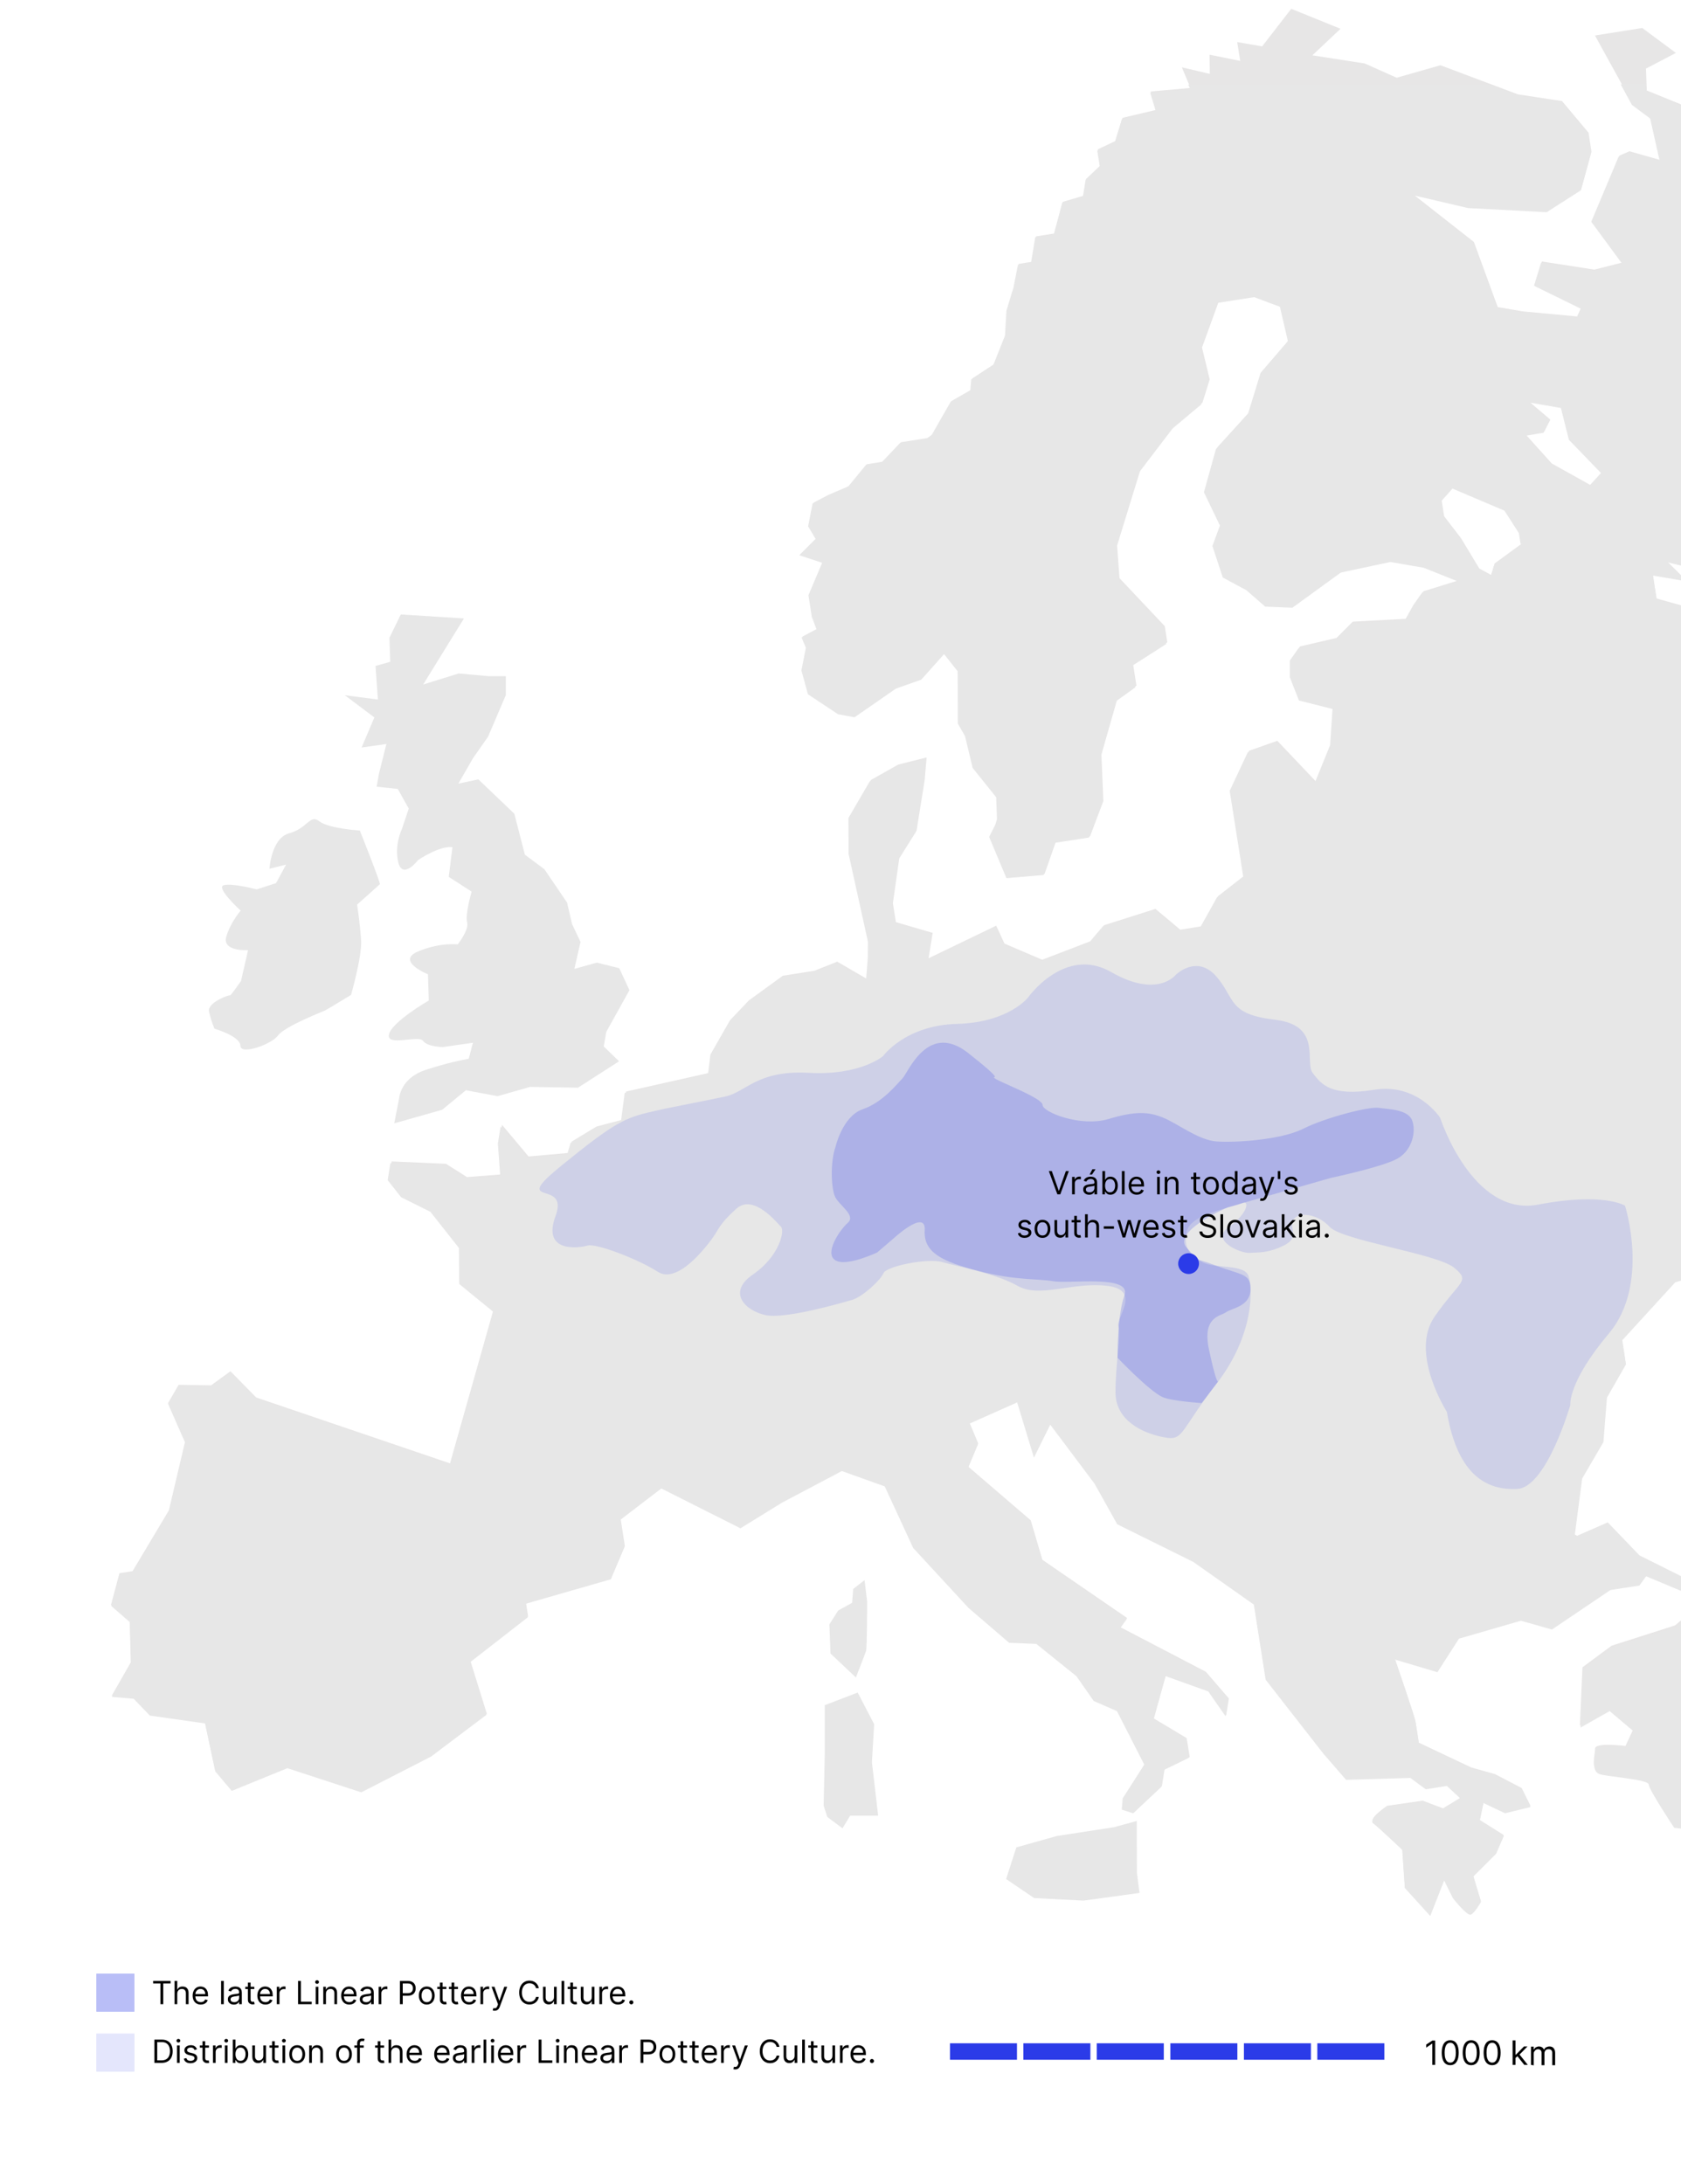 <?xml version="1.0" encoding="UTF-8"?> <svg xmlns="http://www.w3.org/2000/svg" xmlns:xlink="http://www.w3.org/1999/xlink" viewBox="0 0 1051.1 1365.7"><clipPath id="a"><path d="m-3869.373 4856.793h25.3v25.3h-25.3z"></path></clipPath><path d="m1546.3 360.9-34.8-6.6-44.8-17-16-37.1-22.5 7-8.1 23.7-41.8-19.2 11.4-24.2 6.4-23.4-27.9-16.3-6.4-40.3-75.1-144.9-40.1-40.2 13.1-88.2-10.2-32.8-31.6-39.8-60.3 13-11.3 13.8-5.3 9.4 22.1 12 4 25.2-8 3-12.5-15.3-15.6 28.4-11 5.2 1.3 18.7-17.3 7.9-4-25.2-10.2 20.6-20.3 42.7-8.3 22 7.9 17.7-8.8 8.3-30.6-12.4-.5-13.7 18.7-9.8-21-15.6-29.6 4.7 23.6 42.8 11.5 8.5 5.9 26.6-19.4-5.5-6.3 2.7-17.2 40.6 19.3 26.2-17.8 4.5-32.8-5.1-4.5 14.5 29.2 14.3-2.5 5.6-34.2-3.2-15.6-2.7-14.9-40.7-38.6-30.3 35 8.3 49.3 2.6 21.4-13.7 6.4-23.4-1.8-11.8-16.6-19.8-27.6-4.2-48.4-18.2-27.4 7.8-19.9-8.9-32.8-5.1 17.6-16.6-30.8-12.5-18.2 23.5-15.6-2.7 1.9 11.8-19.2-3.9.2 12-17.5-4.1 5.4 12.9-24.9 2.2 3.5 11.5-21.1 5-4.5 14.5-11 5.2 1.6 10.1-8.8 8.3-1.7 10.6-12.9 3.8-5.3 19.8-11.5 1.8-2.5 15.9-8.3 1.3-2.8 14.2-4.5 14.5-.9 15.6-7.2 18.4-13.7 9-.6 7-12.4 7.1-11.9 20.9-3 2.2-16.5 2.6-11.6 12.2-9.9 1.6-11.3 13.7-12.6 5.4-9.3 4.9-2.8 14.2 4.6 7.9-10.2 10.2 14.2 4.6-8.6 20.3 2.1 13.4 3 8.2-9.3 4.9 2.7 6.5-2.8 14.2 4 14.9 18.8 12.5 10.4 1.8 25.9-17.9 15.9-6 14.3-16 8.4 10.7.1 32.7 4.6 7.9 4.8 19.9 14.7 18.4.5 13.7-1.1 3.7-3.9 7.5 10.8 25.8 23.3-2 7-20 21.4-3.4 8.3-22-1.2-29.1 9.8-34.3 12.1-8.8-2.1-13.4 21.4-13.7-1.6-10.1-28.3-30-1.5-20.4 14.5-47.1 21-27.4 17.9-14.9 4.5-14.5-4.8-19.9 10.6-29.2 23-3.6 16.1 6.1 5.1 21.6-17.1 19.9-7.8 25.3-20.1 22.1-7.5 27 10 20.8-4.7 12.8 6.5 19.6 14.8 8 11.7 10.2 17 .8 30.3-22 31-6.6 20.5 3.9 21.6 8.7-22.5 7-5.5 7.8-5.3 9.4-33.4 1.8-10.2 10.2-22.8 5.3-5.5 7.8-.1 10.3 5.7 14.6 21.1 5.3-1.5 22.6-9.7 23.9-24.2-25.5-17.6 6.2-11.4 24.2 8.5 53.8-16.5 12.9-10.5 18.9-13.2 2.1-15.5-13-32.1 10.2-8.5 10-30.2 11.6-23.6-10.1-5.2-11.2-42.3 20.4 2.6-15.9-23-6.7-1.9-11.8 4-28.2 10.8-17.2 5.1-31.8 1.2-14-17.8 4.5-17 9.6-13.3 22.8.1 22.4 12 54.9-.1 10.3-1.2 14-18.6-10.8-14.3 5.7-19.7 3.1-21.2 15.4-11.6 12.2-11.7 20.8-1.4 12.3-52.1 11.7-2.3 17.6-16.2 4.3-15.4 9.3-2.2 7.2-24.9 2.2-16.6-19.8-1.7 10.6 1.5 20.4-21.7 1.7-13.1-8.3-34-1.5-1.7 10.6 8.4 10.7 18.3 9.2 17.1 23.1.1 22.4 21.3 17.3-27 95.5-121.2-41.2-16.1-16.4-12.1 8.8-20.3-.3-6.6 11.4 10.6 24.2-10.1 42.9-22.7 38-8.2 1.3-5.3 19.8 11.7 10.2.7 25.7-11.9 20.8 13.7 1.3 10.1 10.5 34.5 4.9 6.4 30 10.3 12.1 34.9-14.1 46.2 15.1 43.7-22.4 34.7-26.1-10.2-32.8 36-28.1-1.3-8.4 53.2-15.3 8.6-20.3-2.6-16.8 25.6-19.5 49.4 24.9 26.1-16.2 37.4-19.7 26.8 9.6 17.9 38.5 34.6 37.6 25.4 21.8 17 .8 25.1 20.1 10.9 15.5 14.5 6.3 17.1 33.5-13.5 21.1-.6 7 7.1 2.3 17.6-16.6 1.7-10.6 15.7-7.6-1.9-11.8-20.5-12.3 7.5-27 26.8 9.6 10.9 15.5 1.7-10.6-14.4-16.7-53.3-27.8 4.1-5.8-53-36.4-7.3-24.7-39-33.5 6.1-14.7-5.4-12.9 29.9-13.3 10.5 34.5 10.3-20.6 27.7 37 14.1 25.3 47.5 23.5 37.9 26.7 7.4 47 35.9 46 14.4 16.7 40.3-1.2 9.5 7.1 13.2-2.1 8.5 7.9-11 6.7-12.7-4.8-22.2 3.2s-11.9 7.9-8.7 10.3 18.2 16.7 18.2 16.7l1.6 23.8 15.9 17.5 8.7-22.2 5.5 11.1s8.7 11.1 11.1 10.3c2.4-.8 6.3-7.9 6.3-7.9l-4.8-15.9 14.3-14.3 4.8-11.1-15.1-9.5 2.4-11.1 13.5 6.3 15.9-4-5.5-11.1-16.7-8.7-14.9-4.2-32.8-15.5-2.1-13.4c-.5-3.4-12.9-39.3-12.9-39.3l26.5 7.9 13.5-21.1 38.7-11.3 19.4 5.5 36.6-24.7 18.1-2.9 4.1-5.8 21.5 8.9 12.7-1.6 4.8 7.1-20.6 17.4-39.7 12.7-18.2 13.5-1.6 36.5 18.2-10.3 15.1 12.7-4.8 10.3s-19-2.4-19 1.6-3.2 13.5 3.2 15.1c6.3 1.6 30.1 3.2 30.1 6.3s15.9 27 15.9 27l53.9 5.5 19 9.5 25.4-7.9s-11.1-27.8-6.3-27.8h23l39.7 14.3 43.6-15.1 4.8-30.9 13.5 8.7 25.4-15.9 10.3 2.4-4.8 13.5 18.2 75.4 15.9 14.3 42.8 10.3v-293.1l-38.1.8-75.4 15.9-46-8.7-25.4 4-35.7 11.1-11.1 28.6s-27 23-30.9 24.6-56.3 4.8-56.3 4.8l-27-13.5-19.8-20.6-19.2 8.4-1.7-1 4.6-35.2 13.3-22.8 2.3-27.9 11.9-20.8-2.4-15.1 33.1-36.2 25.8-7.5-9.1 16.9 7.1 2.3 20.6-8.4 9 3.7-17.7 26.9 22.4 3.4 7.8 17.7 18.1-2.9 20.4-30.8 19.7-3.1-.7-15.4-23.9 8.9-18-17.8.1-10.3 42.4-30.8 37.7-28.3 4.1 4.5-14.7 24.7-13.2 2.1 13.4 9.9-5.8 16.4 3.8 13.2-18.7 9.8 1.1 6.7 21.6 8.6-19.4 38.5 122.6-15.1 13.9 13.3 54-10.2 30.1-1.3 23.2 8.4 21.1 5.3 28-4.4 44.6 5 9.2-37.6-74.9-36.4-30.8-34.8-25.9-14.8 4.9-43.8 24.6-46.9 29.3-39.1-12.8-16.9-17.3-35.1-39.3-35.1-10.8-36.2 44.3-39.7 66.2-29.4 17.3-7.9 12.8 6.6 16.5-2.6 7-20 16.2-14.6zm-611.7-8.6-2.2 7.2-7.4-4-11.4-18.9-10.6-13.8-1.6-10.1 7.2-8 32.5 13.8 9 14.1 1.1 6.7 1.6-.3zm59.7-49.1-24-13.4-16.3-18.1 11.5-1.8 3.9-7.5-13.6-11.6 20.8 3.6 4.8 19.9 20.2 20.9zm76.8 80.9-35.3-9.9-2.4-15.1 20.8 3.6-12-11.9 17.5 4.1 13.4 9.9 6.3 7.6zm85.7 8.9-6.3-7.6-7.3-14.3 6.9-9.7 2.4 15.1 9.6 7.1 1.3 8.4 3.3-.5zm110.5 294.3-.3-1.7-1.3-8.4c-.3-1.7.9-15.6.9-15.6l6.6-11.4 4.5-14.5 5.6 35.3c.3 1.7 5.4 12.9 5.4 12.9zm37.2-42.1-10.6-13.8-3.7-23.5 3.7-29.9-3.7-23.5-11.1-17.2 14.1-28.1-3.2 33.2 7.6 5.7 3.4 21.8-1.4 12.3-2.3 17.6 7.3 14.3zm2.5-145 2.8-14.2 5.2.9 1.1 6.7zm6.6-54.4-10.1-.1-10.1-10.5-8.4-10.7-4.9.8-1.9-11.8-.2-12 1.7-10.6-1.3-8.4 8.5-10 19.8-13.5 5.8-6.1 1.1 6.7 3.3-.5-10.2 10.2-12.4 7.1-8.9 18.6 2.3 25.5 5.7 4.3 4.7-2.5 6.9-9.7.4 24 18.4-1.2z" fill="#e7e6e6"></path><g clip-path="url(#a)" transform="translate(522.827 1208.393)"><g fill="none" stroke="#2b3ae8" stroke-width=".7" transform="translate(-59.196 -82.592)"><path d="m-4915 2637.7 102.5-197.7"></path><path d="m-4915 2637.7 102.5-197.7" transform="translate(6.126)"></path><path d="m-4915 2637.7 102.5-197.7" transform="translate(12.252)"></path><path d="m-4915 2637.7 102.5-197.7" transform="translate(18.378)"></path><path d="m-4915 2637.7 102.5-197.7" transform="translate(24.504)"></path><path d="m-4915 2637.7 102.5-197.7" transform="translate(30.63)"></path><path d="m-4915 2637.7 102.5-197.7" transform="translate(36.756)"></path><path d="m-4915 2637.7 102.5-197.7" transform="translate(42.881)"></path></g></g><g fill="#2b3ae8" opacity=".33"><path d="m60.3 1234.1h23.7v23.7h-23.7z"></path><path d="m60.3 1234.1h23.7v23.7h-23.7z"></path></g><g fill="#2b3ae8" opacity=".13"><path d="m60.3 1271.6h23.7v23.7h-23.7z"></path><path d="m60.3 1271.6h23.7v23.7h-23.7z"></path></g><g fill="#e7e7e7"><path d="m546.6 1078.1-10.3-19.8-20.6 7.9v31c0 2.3-.7 31.8-.7 31.8l2.3 7.1 9.5 7.1 4.8-7.9h17.5l-3.9-33.4z"></path><path d="m541.5 1032.4c.7-2.3.7-30.9.7-30.9l-1.6-13.5-7.1 5.5-.7 8.7-8.7 4.8-5.5 8.7.7 18.2 15.9 15c-.1.1 5.5-14.1 6.3-16.5"></path><path d="m1273 918.8-15.5 3.3-46-8.7-25.4 3.9-35.7 11.1-11.1 28.6s-27 23-30.9 24.6-56.2 4.8-56.2 4.8l-26.9-13.5-19.8-20.6-19.2 8.4-1.6-1 4.6-35.2 13.3-22.8 2.2-27.8 11.9-20.8-2.3-15.1 33.1-36.2 25.7-7.5-9.1 17 7.1 2.3 20.6-8.4 9 3.7-17.7 26.8 22.4 3.3 7.9 17.7 18.1-2.8 20.4-30.8 19.7-3.1-.7-15.4-23.9 9-18-17.8.1-10.3 42.3-30.8 37.7-28.3 4.1 4.5-14.7 24.7-13.2 2.1 13.4 10-5.8 16.4 3.8 13.2-18.7 9.8 1.1 6.8 21.5 8.6-19.4 38.4 91.9-11.3v-162.5l-6 1-.2-1.7-1.3-8.4c-.2-1.7.9-15.6.9-15.6l6.7-11.3.1-.2v-598h-208.3l3.8 8.6-8.9 8.2-30.5-12.3-.2-4.6h-15.8l7 12.8 11.4 8.5 6 26.7-19.4-5.5-6.3 2.7-17.1 40.7 19.3 26.2-17.8 4.6-32.9-5.2-4.4 14.4 29.2 14.3-2.5 5.5-34.2-3.2-15.6-2.7-14.9-40.7-38.3-30 35 8.2 49.2 2.6 21.4-13.7 6.4-23.4-1.9-11.7-16.5-19.9-27.7-4.3-18.2-6.8h-187.6l1.2 2.9-25 2.2 3.5 11.5-21.2 5-4.4 14.5-11 5.2 1.6 10.1-8.9 8.2-1.7 10.6-12.9 3.7-5.3 19.8-11.6 1.8-2.6 15.9-8.2 1.3-2.8 14.2-4.4 14.5-.9 15.6-7.3 18.3-13.8 9-.6 7-12.3 7.1-11.9 20.8-3.1 2.2-16.5 2.6-11.6 12.2-9.8 1.6-11.3 13.8-12.7 5.4-9.4 4.9-2.8 14.3 4.7 7.9-10.2 10.2 14.3 4.7-8.6 20.3 2.1 13.4 3 8.1-9.4 4.9 2.7 6.4-2.8 14.2 4.1 14.9 18.8 12.5 10.3 1.9 25.8-17.9 15.9-5.6 14.3-16 8.5 10.7.1 32.7 4.5 7.9 4.8 19.9 14.7 18.3.5 13.7-1.1 3.6-3.8 7.5 10.8 25.8 23.3-2 6.9-20.1 21.4-3.3 8.4-22-1.2-29 9.7-34.2 12.1-8.7-2.1-13.4 21.4-13.7-1.6-10.1-28.3-29.9-1.5-20.4 14.5-47 20.9-27.4 17.8-14.9 4.4-14.5-4.8-19.9 10.6-29.2 23-3.6 16.1 6 5 21.5-17.1 19.9-7.8 25.4-20.1 22.2-7.5 27 10 20.8-4.7 12.8 6.5 19.7 14.8 8 11.7 10.2 17 .7 30.3-22 31-6.6 20.8 3.6 21.5 8.6-22.5 7-5.5 7.8-5.3 9.5-33.4 1.9-10.2 10.2-22.8 5.3-5.5 7.8v10.3l5.7 14.6 21 5.3-1.5 22.6-9.7 23.9-24.2-25.5-17.6 6.1-11.3 24.1 8.5 53.8-16.5 12.9-10.5 18.8-13.2 2.1-15.5-13-32.1 10.2-8.5 10-30.1 11.7-23.5-10.1-5.2-11.2-42.3 20.4 2.6-15.9-23-6.7-1.8-11.8 3.9-28.2 10.8-17.2 5-31.8 1.1-13.9-17.8 4.5-17 9.6-13.3 22.8.1 22.4 12.1 54.9-.1 10.3-1.1 13.9-18.6-10.8-14.3 5.7-19.7 3.1-21.2 15.4-11.6 12.2-11.9 20.8-1.5 12.3-52.1 11.7-2.3 17.6-16.1 4.3-15.4 9.3-2.2 7.3-25 2.2-16.6-19.7-1.7 10.6 1.5 20.4-21.7 1.7-13-8.2-34-1.6-1.7 10.6 8.4 10.7 18.3 9.1 18 22.8.1 22.4 21.3 17.4-27.1 95.5-121.1-41.2-16.1-16.4-12.1 8.7-20.3-.2-6.6 11.3 10.6 24.1-10.1 43-22.6 38-8.2 1.3-5.3 19.8 11.7 10.2.7 25.7-12.1 20.9 13.7 1.2 10.1 10.5 34.5 4.9 6.4 30 10.3 12.2 34.8-14.2 46.2 15.1 43.7-22.4 34.6-26.1-10.2-32.9 36.1-28.1-1.4-8.4 53.2-15.3 8.6-20.3-2.6-16.9 25.6-19.6 49.5 24.9 26.1-16.1 37.3-19.7 26.8 9.6 17.8 38.5 34.6 37.5 25.4 21.8 17 .7 25.1 20.2 10.8 15.5 14.5 6.3 17.1 33.5-13.5 21.1-.6 7 7.1 2.3 17.6-16.5 1.7-10.6 15.6-7.6-1.8-11.8-20.4-12.3 7.5-27 26.8 9.6 10.8 15.5 1.7-10.6-14.4-16.6-53.3-27.7 4.2-5.8-52.9-36.4-7.3-24.6-39-33.5 6.2-14.8-5.4-12.9 29.9-13.3 10.5 34.5 10.2-20.6 27.7 36.9 14.2 25.4 47.5 23.5 37.9 26.7 7.4 47 35.9 46 14.4 16.6 40.2-1.2 9.6 7.1 13.2-2.1 8.5 7.9-11 6.8-12.7-4.8-22.2 3.2s-11.9 7.9-8.7 10.3c3.2 2.3 18.2 16.6 18.2 16.6l1.6 23.8 15.9 17.5 8.7-22.2 5.5 11.1s8.7 11.1 11.1 10.3 6.4-7.9 6.4-7.9l-4.8-15.9 14.3-14.3 4.8-11.1-15-9.5 2.3-11.1 13.5 6.4 15.9-3.9-5.5-11.1-16.6-8.7-14.9-4.2-32.7-15.5-2.1-13.4c-.5-3.3-12.9-39.3-12.9-39.3l26.5 7.9 13.5-21 38.7-11.2 19.4 5.5 36.6-24.7 18.1-2.8 4.2-5.8 21.5 9 12.7-1.6 4.8 7.1-20.6 17.5-39.6 12.7-18.2 13.5-1.6 36.4 18.2-10.3 15 12.7-4.8 10.3s-19.1-2.3-19.1 1.6-3.2 13.5 3.2 15c6.3 1.6 30.2 3.2 30.2 6.4 0 3.2 15.9 27 15.9 27l53.9 5.5 19.1 9.5 25.4-7.9s-11.1-27.7-6.4-27.7h23l39.6 14.3 43.6-15 4.8-30.9 13.4 8.7 10-6.3v-174.1h-.2zm-123-556.7 2.3 15.1 9.6 7.1 1.3 8.4-6.7 1-6.3-7.6-7.3-14.3zm-95.9 1.3-11.9-11.9 17.5 4.2 13.4 10 6.3 7.6-8.2 11.7-35.3-10-2.3-15.1zm-119.7-10.4-2.2 7.3-7.4-4.1-11.5-18.8-10.6-13.8-1.6-10.1 7.1-8 32.5 13.8 9 14 1.1 6.8 1.6-.2zm35.7-62.4-16.4-18.1 11.4-1.9 3.8-7.5-13.7-11.6 20.8 3.6 5 19.9 20.2 20.9-7.1 8z"></path><path d="m710.8 1138.6-14.3 3.9-35.7 5.5-25.3 7.1-6.4 19.8 17.5 11.9 30.9 1.6 35-4.8-1.6-12.7z"></path><path d="m248.7 493.3-13.2-1.4 1.4-7.9 4.7-18.8-15.5 2.2 8-18.8-18.5-13.9 20.7 2.7-1.5-21 9.2-2.6-.5-15 7.1-14.6 39.5 2.5-25.5 41.3 22.2-6.9 18.8 1.7h10.7v11.8l-11.1 26-9.4 13.4-9.2 16 12.5-2.7 22.5 21.5 6.6 25.6 12.2 9.1 14.2 20.9 3.1 13.4 5.3 11.2-3.7 16.1-.1.7 14-3.9 14 3.5 6.4 13.7-14.5 26.1-1.6 9.1 9.6 9.3-25.7 16.5-29.9-.5-20.4 5.8-19.8-3.7-14.8 12.2-30 8.5 3.1-15.8s.7-12.3 16.2-17.5c8.9-3 18.1-5.4 27.3-7.1l2.6-10-18.8 2.7s-9.7-.1-12.4-3.9-22.9 3.8-21.3-3.9c1.5-7.8 24.9-21.3 24.9-21.3l-.5-16.4s-20.2-8.2-6.4-14.2c13.8-5.9 25-4.5 25-4.5s7.1-8.9 5.9-13.7c-1.4-4.8 2.8-19.3 2.8-19.3l-14.3-9.2 2.3-18.6c-7.9-1.1-21.4 8-21.4 8s-9.6 12.5-12.4 1.7c-2.8-10.8 2.2-21 2.2-21l4.3-12.8z"></path><path d="m168.5 543.2s1.1-19.2 12.4-22.2c11.3-3 12.9-12.1 18.7-7.5 5.8 4.6 25.4 5.8 25.4 5.8s13.2 33.1 12.5 33.6c-.6.6-14.2 12.7-14.2 12.7s1.9 12.5 2.5 22.5-6.3 34-6.3 34-16 9.7-16.4 9.8c-.4.2-25.2 9.9-29.2 15.5-4.1 5.7-23.6 12.5-23.6 6.5s-16.2-10.7-16.2-10.7c-1.5-3.5-2.6-7-3.4-10.7-1.2-5.7 12.9-10.7 13.1-10.1s6.9-9 6.9-9l4.4-19.3s-16 1-13.7-8.1c2.5-9.1 9.1-16.6 9.1-16.6s-15.8-14.4-10.6-15.9 20.6 2.6 20.6 2.6l12.1-3.9 6.3-11.6z"></path></g><path d="m823.7 1277.6h41.9v10.3h-41.9z" fill="#2b3be8"></path><path d="m777.8 1277.6h41.9v10.3h-41.9z" fill="#2b3be8"></path><path d="m731.8 1277.6h41.9v10.3h-41.9z" fill="#2b3be8"></path><path d="m685.8 1277.6h41.9v10.3h-41.9z" fill="#2b3be8"></path><path d="m639.9 1277.6h41.9v10.3h-41.9z" fill="#2b3be8"></path><path d="m594 1277.6h41.9v10.3h-41.9z" fill="#2b3be8"></path><path d="m897.4 1275.8v15.3h-1.8v-13.3h-.1l-3.7 2.5v-1.9l3.8-2.5h1.8z"></path><path d="m906.8 1291.3c-1.1 0-2.1-.3-2.9-.9s-1.4-1.5-1.8-2.7-.6-2.6-.6-4.2.2-3.1.6-4.2c.4-1.2 1-2.1 1.8-2.7s1.8-.9 2.9-.9 2.1.3 2.9.9 1.4 1.5 1.8 2.7.6 2.6.6 4.2-.2 3.1-.6 4.2-1 2.1-1.8 2.7-1.8.9-2.9.9zm0-1.6c1.1 0 2-.5 2.6-1.6s.9-2.6.9-4.6c0-1.3-.1-2.4-.4-3.4s-.7-1.6-1.2-2.1-1.2-.7-1.9-.7c-1.1 0-2 .5-2.6 1.6s-.9 2.6-.9 4.6c0 1.3.1 2.4.4 3.4.3.9.7 1.6 1.2 2.1.5.4 1.1.7 1.9.7z"></path><path d="m919.9 1291.3c-1.1 0-2.1-.3-2.9-.9s-1.4-1.5-1.8-2.7-.6-2.6-.6-4.2.2-3.1.6-4.2c.4-1.2 1-2.1 1.8-2.7s1.8-.9 2.9-.9 2.1.3 2.9.9 1.4 1.5 1.8 2.7.6 2.6.6 4.2-.2 3.1-.6 4.2-1 2.1-1.8 2.7c-.8.6-1.8.9-2.9.9zm0-1.6c1.1 0 2-.5 2.6-1.6s.9-2.6.9-4.6c0-1.3-.1-2.4-.4-3.4s-.7-1.6-1.2-2.1-1.2-.7-1.9-.7c-1.1 0-2 .5-2.6 1.6s-.9 2.6-.9 4.6c0 1.3.1 2.4.4 3.4.3.9.7 1.6 1.2 2.1.5.4 1.2.7 1.9.7z"></path><path d="m933 1291.3c-1.1 0-2.1-.3-2.9-.9s-1.4-1.5-1.8-2.7-.6-2.6-.6-4.2.2-3.1.6-4.2c.4-1.2 1-2.1 1.8-2.7s1.8-.9 2.9-.9 2.1.3 2.9.9 1.4 1.5 1.8 2.7.6 2.6.6 4.2-.2 3.1-.6 4.2-1 2.1-1.8 2.7c-.8.6-1.7.9-2.9.9zm0-1.6c1.1 0 2-.5 2.6-1.6s.9-2.6.9-4.6c0-1.3-.1-2.4-.4-3.4s-.7-1.6-1.2-2.1-1.2-.7-1.9-.7c-1.1 0-2 .5-2.6 1.6s-.9 2.6-.9 4.6c0 1.3.1 2.4.4 3.4.3.9.7 1.6 1.2 2.1.6.4 1.2.7 1.9.7z"></path><path d="m945.8 1291.1v-15.3h1.8v15.3zm1.7-4.2v-2.2h.4l5-5.1h2.2l-5.3 5.4h-.2zm5.6 4.2-4.5-5.7 1.2-1.2 5.5 6.9h-2.2z"></path><path d="m957.3 1291.1v-11.4h1.7v1.8h.2c.2-.6.6-1.1 1.2-1.4s1.2-.5 1.9-.5 1.4.2 1.9.5.9.8 1.2 1.4h.1c.3-.6.7-1.1 1.3-1.4s1.3-.5 2.1-.5c1 0 1.9.3 2.5 1s1 1.6 1 3v7.7h-1.8v-7.7c0-.8-.2-1.4-.7-1.8s-1-.5-1.6-.5c-.8 0-1.4.2-1.9.7-.4.5-.7 1.1-.7 1.8v7.5h-1.8v-7.8c0-.7-.2-1.2-.6-1.6-.4-.4-1-.6-1.6-.6-.5 0-.9.1-1.3.4-.4.2-.7.6-1 1s-.4.9-.4 1.5v7.2z"></path><path d="m453.2 685.7c13.4-2.8 20.1-16.7 52.5-14.9s46.5-10.5 46.5-10.5 13.9-19.3 46.3-20.1c32.4-.9 44.4-16.6 44.4-16.6s23-32.4 51.9-15.8c28.9 16.6 40.3 1.8 40.3 1.8s13.2-13.1 25.4.9 7 23.6 36.7 27.1 18.4 26.2 23.6 33.3c5.3 7 11.4 14.9 38.5 10.5s41.2 17.5 41.2 17.5 20.1 62.2 61.3 54.3 54.3.7 54.3.7 15.7 49.2-10.1 79.9c-25.8 30.6-24.1 44.7-24.1 44.7s-14.9 51.7-33.3 52.5c-18.4.9-37.1-7.9-43.9-48.2 0 0-23.5-36.8-7.7-59.5 15.8-22.8 22.8-21.9 12.3-30.6-10.5-8.8-70.1-17-77.9-25.6-7.9-8.6-20.1-9.5-22.8-4.2-2.6 5.3 4.4 11-6.1 16s-15.8 4-21 4.5c-5.3.5-25.4-7.7-13.1-16.3 12.3-8.6 13.1-17.4 7.9-14.7-5.3 2.6-31.5 6.5-34.1 17.2-2.6 10.8 2.1 15.2 9.4 19.5 7.2 4.4 26.5.9 29.1 8.8 2.6 7.9 3.6 36.8-20.1 67.4-23.7 30.6-20.2 35.9-33.3 33.3s-29.8-10.5-29.8-28 3.5-35.9 1.8-41.2c-1.8-5.3 14.9-22.8-7-25.4-21.9-2.6-42 7.9-56 0s-38.5-12.3-47.3-14.9c-8.8-2.6-34.8 2.6-36.6 7s-13.3 14.9-19.4 16.6c-6.1 1.8-42 12.3-54.3 9.6-12.3-2.6-24.5-14-7.9-25.4s20.1-27.5 17.5-29.9c-2.6-2.5-17.2-20.9-27.9-11.2-10.7 9.6-10.7 12.5-15 18.5-4.4 6-21.9 28.8-34.1 20.9-12.3-7.9-38.5-17.9-43.8-16.4s-28.9 5-20.1-18.6-29.5-4.4 3.8-31.5 39.7-29.8 56.7-33.7c10.9-2.6 26.6-5.4 45.3-9.3z" fill="#2b3ae8" fill-opacity=".13"></path><path d="m522.4 717.2s4.4-19.3 17-23.6c12.7-4.4 21.4-15.8 24.9-19.3s15.8-35.9 41.2-15.8c25.4 20.1 13.1 13.1 16.6 15.8 3.5 2.6 29.8 12.3 29.8 16.6 0 4.4 23.6 14 41.2 8.8 17.5-5.3 25.4-4.4 34.1-.9 8.8 3.5 22 14 33.3 14.9s40.4-.9 54.3-7.9 41.1-14 47.2-13.1c6.1.9 18.4.9 21 7.9s0 18.4-8.8 23.6c-8.8 5.3-42 12.3-42 12.3l-64.5 18.4s-35.3 15.1-25.6 25.4c9.6 10.3 2.7 5.1 18.4 11.1s21.9 4.7 21.4 15.2-11.8 11.3-15.3 13.9c-3.5 2.6-15.1 2.6-10.6 23.6s5.6 19.8 5.6 19.8l-10.2 13.4s-18.9-1.2-24.6-3.8c-8.4-3.9-28-24.5-28-24.5s-.4-26 4.3-39.1-35-7-44.6-8.8c-9.7-1.7-22.9-.3-46.3-6.3-23.4-6-34.8-11.8-34-25.5.9-13.7-19.2 4.8-19.2 4.8l-10.5 9s-19.2 9.2-26.2 4.9 2.6-18.8 7.8-23.4c5.3-4.6-5.1-10.7-7.8-16s-3.2-22.2.1-31.4z" fill="#2b3ae8" fill-opacity=".2"></path><path d="m749.7 790.1c0 3.6-2.9 6.5-6.5 6.5s-6.5-2.9-6.5-6.5 2.9-6.5 6.5-6.5c3.6 0 6.5 2.9 6.5 6.5" fill="#2b3be8"></path><path d="m662.153 744.48h-.17l-4.318-12.244h-1.847l5.341 14.546h1.818l5.341-14.546h-1.847z"></path><path d="m672.04 739.879c0-.493.119-.932.358-1.317.239-.387.565-.689.979-.909.415-.221.887-.331 1.417-.331.223 0 .435.016.636.047.201.03.33.053.388.067v-1.705c-.095-.009-.234-.017-.419-.021-.186-.005-.339-.008-.462-.008-.653 0-1.241.168-1.762.505-.521.336-.881.773-1.079 1.313h-.114v-1.647h-1.619v10.909h1.677v-6.903z"></path><path d="m685.022 731.101h-1.961l-1.732 3.295h1.478z"></path><path d="m681.017 747.038c.635 0 1.172-.095 1.612-.284s.793-.419 1.058-.689c.266-.27.455-.522.568-.76h.086v1.478h1.676v-7.188c0-.867-.143-1.558-.426-2.074-.284-.516-.641-.902-1.069-1.157-.429-.256-.871-.425-1.328-.508s-.86-.125-1.211-.125c-.549 0-1.106.075-1.673.224-.565.149-1.086.41-1.562.781-.476.372-.855.89-1.14 1.553l1.591.567c.185-.397.504-.771.959-1.122.454-.35 1.082-.525 1.882-.525.771 0 1.349.194 1.729.582.381.389.572.934.572 1.634v.057c0 .271-.097.46-.288.568-.191.109-.495.187-.909.231s-.953.109-1.615.195c-.507.066-1.01.154-1.51.266-.499.111-.955.278-1.367.501s-.741.529-.987.92-.369.898-.369 1.523c0 .71.166 1.315.497 1.814.331.5.779.881 1.343 1.144s1.19.395 1.882.395zm-1.701-4.279c.229-.249.533-.436.909-.562.376-.125.782-.217 1.218-.273.181-.023.416-.053.707-.089.291-.035.592-.078.902-.128.31-.05.584-.108.823-.177.239-.069.395-.146.466-.231v1.534c0 .455-.117.888-.352 1.3s-.58.748-1.037 1.009c-.457.26-1.017.391-1.68.391-.668 0-1.219-.148-1.651-.444-.434-.296-.65-.735-.65-1.317 0-.426.115-.764.345-1.012z"></path><path d="m698.354 738.373c-.394-.843-.94-1.494-1.641-1.953-.701-.459-1.511-.689-2.43-.689-.71 0-1.272.117-1.687.352s-.731.5-.952.796c-.22.296-.392.539-.515.728h-.142v-5.369h-1.677v14.546h1.62v-1.677h.198c.123.199.299.449.525.75.228.301.552.567.974.802.421.234.982.352 1.683.352.909 0 1.712-.23 2.408-.692.696-.461 1.24-1.114 1.634-1.96.393-.845.589-1.846.589-3.001-0-1.146-.196-2.14-.589-2.982zm-1.445 5.067c-.239.632-.595 1.134-1.065 1.506-.472.371-1.058.558-1.758.558-.673 0-1.241-.177-1.705-.529s-.816-.843-1.058-1.471c-.242-.627-.362-1.353-.362-2.177 0-.814.118-1.527.354-2.141.237-.613.587-1.092 1.052-1.436.464-.343 1.036-.515 1.719-.515.71 0 1.301.182 1.771.544.472.361.824.852 1.059 1.47s.352 1.311.352 2.077c0 .777-.12 1.481-.358 2.113z"></path><path d="m701.499 732.236h1.677v14.546h-1.677z"></path><path d="m713.545 743.799c-.143.379-.344.695-.604.948-.26.254-.569.443-.927.568s-.756.188-1.196.188c-.678 0-1.271-.148-1.783-.444-.511-.296-.91-.729-1.196-1.3-.258-.513-.383-1.145-.408-1.864h7.904v-.71c0-1.019-.135-1.875-.404-2.571-.271-.696-.633-1.256-1.087-1.68s-.959-.73-1.513-.92-1.115-.284-1.684-.284c-.984 0-1.846.241-2.581.722-.736.48-1.31 1.147-1.719 2.002-.41.855-.614 1.841-.614 2.959 0 1.117.204 2.096.614 2.937.409.841.994 1.494 1.754 1.96.76.467 1.665.699 2.717.699.738 0 1.403-.114 1.995-.344s1.09-.552 1.492-.966c.402-.415.688-.896.859-1.445zm-5.746-4.787c.26-.525.633-.952 1.118-1.281s1.062-.494 1.729-.494c.606 0 1.133.14 1.58.419.448.279.793.661 1.037 1.144.244.483.366 1.032.366 1.647h-6.193c.033-.503.14-.985.362-1.435z"></path><path d="m724.368 731.782c-.327 0-.607.111-.842.334s-.352.489-.352.802.117.58.352.803.515.334.842.334c.326 0 .607-.111.842-.334s.352-.49.352-.803-.117-.579-.352-.802-.516-.334-.842-.334z"></path><path d="m723.516 735.873h1.677v10.909h-1.677z"></path><path d="m736.896 746.782v-6.932c0-.929-.154-1.696-.462-2.305s-.738-1.063-1.293-1.364c-.554-.301-1.2-.451-1.938-.451-.824 0-1.496.17-2.017.508-.521.339-.909.785-1.165 1.339h-.143v-1.704h-1.619v10.909h1.677v-6.562c0-.635.12-1.175.361-1.619.242-.445.572-.784.991-1.016.419-.232.896-.349 1.431-.349.777 0 1.388.24 1.833.721.444.481.667 1.149.667 2.007v6.818z"></path><path d="m750.532 746.726-.341-1.506c-.07.014-.165.031-.284.053-.118.021-.27.032-.454.032-.246 0-.479-.039-.699-.117-.221-.078-.4-.234-.54-.469s-.21-.588-.21-1.062v-6.364h2.33v-1.42h-2.33v-2.614h-1.676v2.614h-1.647v1.42h1.647v6.818c0 .635.148 1.16.444 1.577.296.416.67.727 1.122.93.452.204.915.306 1.388.306.312 0 .571-.022.774-.067.204-.045.362-.089.476-.131z"></path><path d="m759.77 736.434c-.741-.469-1.604-.703-2.589-.703-.985 0-1.848.234-2.589.703s-1.318 1.127-1.733 1.975c-.414.848-.621 1.84-.621 2.976 0 1.127.207 2.112.621 2.955.415.843.992 1.498 1.733 1.967s1.604.703 2.589.703c.984 0 1.848-.234 2.589-.703s1.318-1.124 1.732-1.967c.415-.843.622-1.828.622-2.955 0-1.136-.207-2.128-.622-2.976-.414-.848-.991-1.506-1.732-1.975zm.33 6.981c-.232.625-.59 1.13-1.072 1.514-.483.383-1.099.575-1.847.575s-1.364-.192-1.847-.575c-.483-.384-.841-.889-1.072-1.514-.232-.625-.349-1.302-.349-2.031 0-.729.116-1.408.349-2.038.231-.63.589-1.139 1.072-1.526.482-.389 1.099-.583 1.847-.583s1.363.194 1.847.583c.482.388.84.896 1.072 1.526.231.63.348 1.31.348 2.038 0 .729-.116 1.406-.348 2.031z"></path><path d="m770.482 746.657c.422-.234.746-.501.974-.802s.402-.551.525-.75h.199v1.677h1.619v-14.546h-1.677v5.369h-.142c-.123-.188-.295-.432-.515-.728-.221-.296-.538-.562-.952-.796s-.977-.352-1.687-.352c-.919 0-1.729.23-2.429.689-.701.459-1.248 1.11-1.641 1.953-.394.843-.59 1.837-.59 2.982 0 1.155.196 2.156.59 3.001.393.846.938 1.499 1.633 1.96.696.462 1.499.692 2.408.692.7 0 1.262-.117 1.683-.352zm-4.278-3.217c-.239-.632-.359-1.336-.359-2.113 0-.767.117-1.459.352-2.077s.588-1.108 1.059-1.47c.471-.362 1.062-.544 1.772-.544.682 0 1.254.172 1.719.515.464.344.813.822 1.051 1.436.236.613.355 1.326.355 2.141 0 .824-.121 1.55-.362 2.177-.242.628-.595 1.118-1.059 1.471s-1.032.529-1.704.529c-.701 0-1.287-.187-1.758-.558-.472-.372-.827-.874-1.065-1.506z"></path><path d="m781.917 746.754c.44-.189.793-.419 1.058-.689.266-.27.455-.522.568-.76h.086v1.478h1.676v-7.188c0-.867-.143-1.558-.426-2.074-.284-.516-.641-.902-1.069-1.157-.429-.256-.871-.425-1.328-.508s-.86-.125-1.211-.125c-.549 0-1.106.075-1.673.224-.565.149-1.086.41-1.562.781-.476.372-.855.89-1.14 1.553l1.591.567c.185-.397.504-.771.959-1.122.454-.35 1.082-.525 1.882-.525.771 0 1.349.194 1.729.582.381.389.572.934.572 1.634v.057c0 .271-.097.46-.288.568-.191.109-.495.187-.909.231s-.953.109-1.615.195c-.507.066-1.01.154-1.51.266-.499.111-.955.278-1.367.501s-.741.529-.987.92-.369.898-.369 1.523c0 .71.166 1.315.497 1.814.331.5.779.881 1.343 1.144s1.19.395 1.882.395c.635 0 1.172-.095 1.612-.284zm-3.658-2.983c0-.426.115-.764.345-1.012.229-.249.533-.436.909-.562.376-.125.782-.217 1.218-.273.181-.023.416-.053.707-.089.291-.035.592-.078.902-.128.31-.05.584-.108.823-.177.239-.069.395-.146.466-.231v1.534c0 .455-.117.888-.352 1.3s-.58.748-1.037 1.009c-.457.26-1.017.391-1.68.391-.668 0-1.219-.148-1.651-.444-.434-.296-.65-.735-.65-1.317z"></path><path d="m791.491 749.775c.308-.371.565-.839.773-1.402l4.631-12.5h-1.818l-3.011 8.693h-.114l-3.011-8.693h-1.818l4.034 10.966-.312.853c-.204.554-.428.955-.671 1.203-.244.249-.522.388-.835.416s-.672-.01-1.079-.114l-.427 1.478c.085.043.239.087.462.132s.476.067.76.067c.507 0 .963-.09 1.367-.271.405-.18.761-.455 1.069-.827z"></path><path d="m798.998 732.236h1.562v5h-1.562z"></path><path d="m808.571 740.788-1.619-.398c-.644-.16-1.117-.362-1.42-.604-.304-.241-.455-.57-.455-.987 0-.469.222-.855.664-1.161s.998-.458 1.666-.458c.487 0 .888.078 1.2.234s.56.354.742.593c.182.239.32.484.415.735l1.506-.426c-.261-.776-.699-1.401-1.317-1.875s-1.467-.711-2.546-.711c-.768 0-1.453.136-2.057.405s-1.079.642-1.428 1.115c-.348.474-.521 1.018-.521 1.633 0 .753.232 1.38.699 1.879.467.5 1.199.868 2.198 1.104l1.818.426c.549.128.956.321 1.222.579.265.258.397.576.397.955 0 .469-.23.87-.692 1.204s-1.083.501-1.864.501c-.687 0-1.242-.146-1.666-.44s-.711-.734-.862-1.321l-1.591.397c.193.929.655 1.634 1.385 2.117.729.482 1.649.724 2.763.724.848 0 1.591-.142 2.23-.426.639-.284 1.137-.672 1.494-1.165.357-.492.537-1.051.537-1.676 0-.763-.239-1.386-.718-1.871s-1.205-.847-2.181-1.083z"></path><path d="m641.983 767.788-1.619-.398c-.644-.16-1.117-.362-1.42-.604-.304-.241-.455-.57-.455-.987 0-.469.222-.855.664-1.161s.998-.458 1.666-.458c.487 0 .888.078 1.2.234s.56.354.742.593c.182.239.32.484.415.735l1.506-.426c-.261-.776-.699-1.401-1.317-1.875s-1.467-.711-2.546-.711c-.768 0-1.453.136-2.057.405s-1.079.642-1.428 1.115c-.348.474-.521 1.018-.521 1.633 0 .753.232 1.38.699 1.879.467.5 1.199.868 2.198 1.104l1.818.426c.549.128.956.321 1.222.579.265.258.397.576.397.955 0 .469-.23.87-.692 1.204s-1.083.501-1.864.501c-.687 0-1.242-.146-1.666-.44s-.711-.734-.862-1.321l-1.591.397c.193.929.655 1.634 1.385 2.117.729.482 1.649.724 2.763.724.848 0 1.591-.142 2.23-.426.639-.284 1.137-.672 1.494-1.165.357-.492.537-1.051.537-1.676 0-.763-.239-1.386-.718-1.871s-1.205-.847-2.181-1.083z"></path><path d="m654.431 763.434c-.741-.469-1.604-.703-2.589-.703-.985 0-1.848.234-2.589.703s-1.318 1.127-1.733 1.975c-.414.848-.621 1.84-.621 2.976 0 1.127.207 2.112.621 2.955.415.843.992 1.498 1.733 1.967s1.604.703 2.589.703c.984 0 1.848-.234 2.589-.703s1.318-1.124 1.732-1.967c.415-.843.622-1.828.622-2.955 0-1.136-.207-2.128-.622-2.976-.414-.848-.991-1.506-1.732-1.975zm.33 6.981c-.232.625-.59 1.13-1.072 1.514-.483.383-1.099.575-1.847.575s-1.364-.192-1.847-.575c-.483-.384-.841-.889-1.072-1.514-.232-.625-.349-1.302-.349-2.031 0-.729.116-1.408.349-2.038.231-.63.589-1.139 1.072-1.526.482-.389 1.099-.583 1.847-.583s1.363.194 1.847.583c.482.388.84.896 1.072 1.526.231.63.348 1.31.348 2.038 0 .729-.116 1.406-.348 2.031z"></path><path d="m666.217 769.321c0 .683-.148 1.243-.444 1.684s-.66.768-1.094.98-.858.319-1.274.319c-.696 0-1.269-.236-1.716-.71s-.671-1.108-.671-1.903v-6.818h-1.676v6.932c0 .928.151 1.696.454 2.305s.72 1.063 1.25 1.363c.53.301 1.137.451 1.818.451.824 0 1.506-.192 2.045-.579.54-.386.938-.855 1.193-1.409h.114v1.847h1.676v-10.909h-1.676v6.448z"></path><path d="m675.278 772.272c-.118.021-.27.032-.454.032-.246 0-.479-.039-.699-.117-.221-.078-.4-.234-.54-.469s-.21-.588-.21-1.062v-6.364h2.33v-1.42h-2.33v-2.614h-1.676v2.614h-1.647v1.42h1.647v6.818c0 .635.148 1.16.444 1.577.296.416.67.727 1.122.93.452.204.915.306 1.388.306.312 0 .571-.022.774-.067.204-.045.362-.089.476-.131l-.341-1.506c-.07.014-.165.031-.284.053z"></path><path d="m685.441 763.175c-.559-.296-1.21-.444-1.953-.444-.856 0-1.542.167-2.056.501s-.898.782-1.154 1.346h-.142v-5.341h-1.677v14.546h1.677v-6.562c0-.635.124-1.175.372-1.619.249-.445.59-.784 1.023-1.016.433-.232.924-.349 1.474-.349.79 0 1.409.238 1.857.714.447.476.671 1.147.671 2.014v6.818h1.676v-6.932c0-.938-.155-1.711-.465-2.319-.311-.608-.745-1.061-1.304-1.356z"></path><path d="m690.164 766.765h6.364v1.562h-6.364z"></path><path d="m709.397 771.196h-.113l-2.302-8.323h-1.79l-2.329 8.353h-.113l-2.358-8.353h-1.762l3.324 10.909h1.647l2.387-8.381h.171l2.386 8.381h1.647l3.324-10.909h-1.762z"></path><path d="m722.963 763.935c-.454-.424-.959-.73-1.513-.92s-1.115-.284-1.684-.284c-.984 0-1.846.241-2.581.722-.736.48-1.31 1.147-1.719 2.002-.41.855-.614 1.841-.614 2.959 0 1.117.204 2.096.614 2.937.409.841.994 1.494 1.754 1.96.76.467 1.665.699 2.717.699.738 0 1.403-.114 1.995-.344s1.09-.552 1.492-.966c.402-.415.688-.896.859-1.445l-1.619-.455c-.143.379-.344.695-.604.948-.26.254-.569.443-.927.568s-.756.188-1.196.188c-.678 0-1.271-.148-1.783-.444-.511-.296-.91-.729-1.196-1.3-.258-.513-.383-1.145-.408-1.864h7.904v-.71c0-1.019-.135-1.875-.404-2.571-.271-.696-.633-1.256-1.087-1.68zm-6.406 3.512c.033-.503.14-.985.362-1.435.26-.525.633-.952 1.118-1.281s1.062-.494 1.729-.494c.606 0 1.133.14 1.58.419.448.279.793.661 1.037 1.144.244.483.366 1.032.366 1.647z"></path><path d="m732.039 767.788-1.619-.398c-.644-.16-1.117-.362-1.42-.604-.304-.241-.455-.57-.455-.987 0-.469.222-.855.664-1.161s.998-.458 1.666-.458c.487 0 .888.078 1.2.234s.56.354.742.593c.182.239.32.484.415.735l1.506-.426c-.261-.776-.699-1.401-1.317-1.875s-1.467-.711-2.546-.711c-.768 0-1.453.136-2.057.405s-1.079.642-1.428 1.115c-.348.474-.521 1.018-.521 1.633 0 .753.232 1.38.699 1.879.467.5 1.199.868 2.198 1.104l1.818.426c.549.128.956.321 1.222.579.265.258.397.576.397.955 0 .469-.23.87-.692 1.204s-1.083.501-1.864.501c-.687 0-1.242-.146-1.666-.44s-.711-.734-.862-1.321l-1.591.397c.193.929.655 1.634 1.385 2.117.729.482 1.649.724 2.763.724.848 0 1.591-.142 2.23-.426.639-.284 1.137-.672 1.494-1.165.357-.492.537-1.051.537-1.676 0-.763-.239-1.386-.718-1.871s-1.205-.847-2.181-1.083z"></path><path d="m741.783 772.272c-.118.021-.27.032-.454.032-.246 0-.479-.039-.699-.117-.221-.078-.4-.234-.54-.469s-.21-.588-.21-1.062v-6.364h2.33v-1.42h-2.33v-2.614h-1.676v2.614h-1.647v1.42h1.647v6.818c0 .635.148 1.16.444 1.577.296.416.67.727 1.122.93.452.204.915.306 1.388.306.312 0 .571-.022.774-.067.204-.045.362-.089.476-.131l-.341-1.506c-.07.014-.165.031-.284.053z"></path><path d="m758.968 766.953c-.429-.301-.876-.538-1.343-.714-.467-.175-.889-.312-1.268-.412l-1.478-.397c-.27-.071-.565-.164-.888-.28s-.63-.266-.923-.447c-.294-.183-.534-.412-.722-.689-.187-.277-.28-.609-.28-.998 0-.464.134-.878.401-1.242.268-.365.642-.651 1.122-.859.48-.209 1.043-.312 1.687-.312.881 0 1.624.198 2.23.596.606.398.952.957 1.037 1.677h1.704c-.023-.734-.249-1.39-.678-1.968-.429-.577-1.008-1.033-1.736-1.367-.729-.334-1.562-.5-2.5-.5-.929 0-1.768.169-2.519.508-.75.338-1.347.812-1.789 1.42-.443.608-.664 1.32-.664 2.135 0 .979.331 1.772.994 2.379s1.562 1.072 2.698 1.399l1.79.511c.512.143.987.309 1.428.497.44.189.796.437 1.065.739s.404.695.404 1.179c0 .53-.156.993-.469 1.389s-.735.703-1.271.923c-.535.221-1.139.33-1.812.33-.577 0-1.116-.086-1.615-.259-.5-.173-.912-.438-1.236-.796-.324-.357-.51-.811-.558-1.359h-1.818c.058.795.302 1.494.735 2.095.434.602 1.03 1.07 1.79 1.406s1.66.505 2.702.505c1.117 0 2.068-.188 2.852-.562.784-.374 1.38-.878 1.79-1.513.409-.635.614-1.345.614-2.131 0-.682-.14-1.257-.419-1.726s-.634-.854-1.062-1.154z"></path><path d="m763.118 759.236h1.677v14.546h-1.677z"></path><path d="m774.883 763.434c-.741-.469-1.604-.703-2.589-.703-.984 0-1.848.234-2.589.703-.74.469-1.318 1.127-1.732 1.975s-.621 1.84-.621 2.976c0 1.127.207 2.112.621 2.955s.992 1.498 1.732 1.967c.741.469 1.604.703 2.589.703.985 0 1.848-.234 2.589-.703s1.318-1.124 1.733-1.967c.414-.843.621-1.828.621-2.955 0-1.136-.207-2.128-.621-2.976-.415-.848-.992-1.506-1.733-1.975zm.33 6.981c-.231.625-.589 1.13-1.072 1.514-.482.383-1.099.575-1.847.575s-1.363-.192-1.847-.575c-.482-.384-.84-.889-1.072-1.514-.231-.625-.348-1.302-.348-2.031 0-.729.116-1.408.348-2.038.232-.63.59-1.139 1.072-1.526.483-.389 1.099-.583 1.847-.583s1.364.194 1.847.583c.483.388.841.896 1.072 1.526.232.63.349 1.31.349 2.038 0 .729-.116 1.406-.349 2.031z"></path><path d="m783.487 771.566h-.114l-3.011-8.693h-1.818l4.034 10.909h1.704l4.034-10.909h-1.818z"></path><path d="m796.907 763.363c-.429-.256-.872-.425-1.328-.508-.457-.083-.861-.125-1.211-.125-.55 0-1.107.075-1.673.224-.566.149-1.087.41-1.562.781-.476.372-.856.89-1.14 1.553l1.591.567c.185-.397.504-.771.958-1.122.455-.35 1.082-.525 1.883-.525.771 0 1.348.194 1.729.582.381.389.571.934.571 1.634v.057c0 .271-.096.46-.287.568-.192.109-.495.187-.909.231-.415.045-.953.109-1.616.195-.507.066-1.01.154-1.509.266-.5.111-.956.278-1.367.501-.412.223-.741.529-.987.92s-.369.898-.369 1.523c0 .71.165 1.315.497 1.814.331.5.778.881 1.342 1.144s1.19.395 1.882.395c.635 0 1.172-.095 1.612-.284s.793-.419 1.059-.689c.265-.27.454-.522.568-.76h.085v1.478h1.676v-7.188c0-.867-.142-1.558-.426-2.074-.284-.516-.641-.902-1.068-1.157zm-.182 6.47c0 .455-.117.888-.352 1.3s-.58.748-1.037 1.009c-.457.26-1.017.391-1.68.391-.667 0-1.218-.148-1.651-.444-.433-.296-.649-.735-.649-1.317 0-.426.114-.764.345-1.012.229-.249.532-.436.909-.562.376-.125.782-.217 1.218-.273.18-.023.415-.053.706-.089.292-.035.592-.078.902-.128s.585-.108.824-.177c.238-.069.394-.146.465-.231v1.534z"></path><path d="m810.191 762.873h-2.074l-4.772 4.857h-.198v-8.494h-1.677v14.546h1.677v-4.083l1.174-1.088 4.081 5.171h2.131l-4.95-6.249z"></path><path d="m812.351 762.873h1.676v10.909h-1.676z"></path><path d="m813.202 758.782c-.326 0-.606.111-.841.334s-.352.489-.352.802.117.58.352.803.515.334.841.334c.327 0 .607-.111.842-.334s.352-.49.352-.803-.117-.579-.352-.802-.515-.334-.842-.334z"></path><path d="m823.81 763.363c-.429-.256-.871-.425-1.328-.508s-.86-.125-1.211-.125c-.549 0-1.106.075-1.673.224-.565.149-1.086.41-1.562.781-.476.372-.855.89-1.14 1.553l1.591.567c.185-.397.504-.771.959-1.122.454-.35 1.082-.525 1.882-.525.771 0 1.349.194 1.729.582.381.389.572.934.572 1.634v.057c0 .271-.097.46-.288.568-.191.109-.495.187-.909.231s-.953.109-1.615.195c-.507.066-1.01.154-1.51.266-.499.111-.955.278-1.367.501s-.741.529-.987.92-.369.898-.369 1.523c0 .71.166 1.315.497 1.814.331.5.779.881 1.343 1.144s1.19.395 1.882.395c.635 0 1.172-.095 1.612-.284s.793-.419 1.058-.689c.266-.27.455-.522.568-.76h.086v1.478h1.676v-7.188c0-.867-.143-1.558-.426-2.074-.284-.516-.641-.902-1.069-1.157zm-.181 6.47c0 .455-.117.888-.352 1.3s-.58.748-1.037 1.009c-.457.26-1.017.391-1.68.391-.668 0-1.219-.148-1.651-.444-.434-.296-.65-.735-.65-1.317 0-.426.115-.764.345-1.012.229-.249.533-.436.909-.562.376-.125.782-.217 1.218-.273.181-.023.416-.053.707-.089.291-.035.592-.078.902-.128.31-.05.584-.108.823-.177.239-.069.395-.146.466-.231z"></path><path d="m830.496 771.715c-.251-.251-.552-.376-.901-.376-.351 0-.651.125-.902.376s-.377.552-.377.902.126.651.377.902.552.376.902.376c.236 0 .45-.058.643-.174.191-.116.346-.271.461-.465.116-.194.175-.407.175-.64 0-.351-.126-.651-.377-.902z"></path><path d="m95.748 1240.185h4.574v12.982h1.762v-12.982h4.574v-1.562h-10.909z"></path><path d="m116.139 1242.56c-.559-.296-1.21-.443-1.953-.443-.857 0-1.542.167-2.056.501-.514.333-.898.782-1.154 1.346h-.142v-5.341h-1.676v14.545h1.676v-6.562c0-.634.124-1.174.373-1.619s.589-.783 1.023-1.016c.433-.231.924-.348 1.474-.348.791 0 1.41.237 1.857.714.447.476.671 1.146.671 2.013v6.818h1.676v-6.932c0-.938-.155-1.71-.465-2.318s-.745-1.062-1.303-1.357z"></path><path d="m128.574 1243.32c-.454-.424-.958-.73-1.513-.92-.554-.189-1.115-.284-1.683-.284-.985 0-1.846.24-2.582.721-.736.48-1.31 1.148-1.719 2.003-.41.854-.614 1.841-.614 2.958s.205 2.097.614 2.937c.409.841.994 1.494 1.754 1.961.76.466 1.666.699 2.717.699.739 0 1.404-.115 1.996-.345s1.089-.552 1.492-.966.689-.896.859-1.445l-1.619-.454c-.142.379-.344.694-.604.948-.26.253-.569.442-.927.567-.357.126-.756.188-1.197.188-.677 0-1.271-.147-1.783-.443s-.91-.729-1.197-1.3c-.258-.514-.383-1.145-.408-1.864h7.905v-.711c0-1.018-.135-1.875-.405-2.57-.27-.696-.632-1.256-1.087-1.68zm-6.406 3.512c.033-.504.14-.986.362-1.435.26-.525.633-.953 1.119-1.282s1.062-.493 1.729-.493c.606 0 1.133.14 1.58.419.448.279.793.66 1.037 1.144.244.482.366 1.032.366 1.647h-6.193z"></path><path d="m138.248 1238.622h1.676v14.545h-1.676z"></path><path d="m149.707 1242.748c-.429-.256-.872-.425-1.328-.508-.457-.083-.861-.124-1.211-.124-.549 0-1.107.074-1.673.224s-1.086.409-1.562.781c-.476.372-.856.889-1.14 1.552l1.591.568c.185-.397.504-.771.958-1.122s1.082-.525 1.882-.525c.771 0 1.348.193 1.729.582.381.389.572.933.572 1.634v.057c0 .27-.096.459-.288.568-.192.108-.495.186-.909.23-.415.045-.953.11-1.616.195-.507.066-1.01.155-1.509.267s-.956.278-1.367.501c-.412.222-.741.528-.987.919s-.369.898-.369 1.523c0 .711.166 1.315.497 1.815.331.499.779.88 1.342 1.143.563.264 1.19.395 1.882.395.635 0 1.172-.095 1.612-.284s.793-.419 1.058-.688c.265-.271.455-.523.568-.76h.085v1.477h1.676v-7.188c0-.866-.142-1.558-.426-2.073-.284-.517-.641-.902-1.069-1.158zm-.181 6.471c0 .454-.117.888-.352 1.3-.234.411-.58.748-1.037 1.008-.457.261-1.017.391-1.68.391-.667 0-1.218-.147-1.651-.443s-.65-.735-.65-1.317c0-.427.115-.764.345-1.013.229-.248.533-.436.909-.561.376-.126.782-.217 1.218-.273.18-.024.416-.054.707-.089.292-.036.592-.078.902-.128.31-.05.584-.109.824-.178.239-.068.394-.146.465-.23v1.534z"></path><path d="m158.588 1251.658c-.118.021-.27.032-.454.032-.247 0-.479-.039-.7-.117s-.4-.234-.54-.469-.209-.589-.209-1.062v-6.363h2.33v-1.421h-2.33v-2.613h-1.676v2.613h-1.648v1.421h1.648v6.818c0 .634.148 1.16.444 1.576.296.417.67.728 1.122.931s.915.306 1.388.306c.312 0 .571-.022.774-.067.204-.046.362-.089.476-.132l-.341-1.506c-.071.015-.166.032-.284.054z"></path><path d="m169.028 1243.32c-.454-.424-.958-.73-1.513-.92-.554-.189-1.115-.284-1.683-.284-.985 0-1.846.24-2.582.721-.736.48-1.31 1.148-1.719 2.003-.41.854-.614 1.841-.614 2.958s.205 2.097.614 2.937c.409.841.994 1.494 1.754 1.961.76.466 1.666.699 2.717.699.739 0 1.404-.115 1.996-.345s1.089-.552 1.492-.966.689-.896.859-1.445l-1.619-.454c-.142.379-.344.694-.604.948-.26.253-.569.442-.927.567-.357.126-.756.188-1.197.188-.677 0-1.271-.147-1.783-.443s-.91-.729-1.197-1.3c-.258-.514-.383-1.145-.408-1.864h7.905v-.711c0-1.018-.135-1.875-.405-2.57-.27-.696-.632-1.256-1.087-1.68zm-6.406 3.512c.033-.504.14-.986.362-1.435.26-.525.633-.953 1.119-1.282s1.062-.493 1.729-.493c.606 0 1.133.14 1.58.419.448.279.793.66 1.037 1.144.244.482.366 1.032.366 1.647h-6.193z"></path><path d="m177.65 1242.088c-.653 0-1.241.168-1.761.504-.521.336-.881.774-1.08 1.314h-.114v-1.648h-1.619v10.909h1.676v-6.903c0-.492.119-.932.358-1.317s.566-.688.98-.909c.415-.22.887-.33 1.417-.33.223 0 .435.016.636.046.201.031.33.054.387.067v-1.704c-.095-.01-.234-.017-.419-.021-.185-.005-.339-.007-.462-.007z"></path><path d="m188.133 1238.622h-1.762v14.545h8.523v-1.562h-6.761z"></path><path d="m197.394 1242.258h1.676v10.909h-1.676z"></path><path d="m198.246 1238.167c-.327 0-.607.111-.841.334s-.352.49-.352.803.117.58.352.803.515.334.841.334.607-.111.842-.334.352-.49.352-.803-.117-.58-.352-.803-.515-.334-.842-.334z"></path><path d="m209.02 1242.567c-.554-.301-1.2-.451-1.939-.451-.824 0-1.496.169-2.017.508-.521.339-.909.785-1.165 1.339h-.142v-1.705h-1.619v10.909h1.676v-6.562c0-.634.121-1.174.362-1.619.242-.445.572-.783.991-1.016.419-.231.896-.348 1.431-.348.777 0 1.388.24 1.833.721s.667 1.149.667 2.006v6.818h1.676v-6.932c0-.928-.154-1.696-.461-2.305-.308-.608-.739-1.063-1.293-1.363z"></path><path d="m221.442 1243.32c-.454-.424-.958-.73-1.513-.92-.554-.189-1.115-.284-1.683-.284-.985 0-1.846.24-2.582.721-.736.48-1.31 1.148-1.719 2.003-.41.854-.614 1.841-.614 2.958s.205 2.097.614 2.937c.409.841.994 1.494 1.754 1.961.76.466 1.666.699 2.717.699.739 0 1.404-.115 1.996-.345s1.089-.552 1.492-.966.689-.896.859-1.445l-1.619-.454c-.142.379-.344.694-.604.948-.26.253-.569.442-.927.567-.357.126-.756.188-1.197.188-.677 0-1.271-.147-1.783-.443s-.91-.729-1.197-1.3c-.258-.514-.383-1.145-.408-1.864h7.905v-.711c0-1.018-.135-1.875-.405-2.57-.27-.696-.632-1.256-1.087-1.68zm-6.406 3.512c.033-.504.14-.986.362-1.435.26-.525.633-.953 1.119-1.282s1.062-.493 1.729-.493c.606 0 1.133.14 1.58.419.448.279.793.66 1.037 1.144.244.482.366 1.032.366 1.647h-6.193z"></path><path d="m232.206 1242.748c-.429-.256-.872-.425-1.328-.508-.457-.083-.861-.124-1.211-.124-.549 0-1.107.074-1.673.224s-1.086.409-1.562.781c-.476.372-.856.889-1.14 1.552l1.591.568c.185-.397.504-.771.958-1.122s1.082-.525 1.882-.525c.771 0 1.348.193 1.729.582.381.389.572.933.572 1.634v.057c0 .27-.096.459-.288.568-.192.108-.495.186-.909.23-.415.045-.953.11-1.616.195-.507.066-1.01.155-1.509.267s-.956.278-1.367.501c-.412.222-.741.528-.987.919s-.369.898-.369 1.523c0 .711.166 1.315.497 1.815.331.499.779.88 1.342 1.143.563.264 1.19.395 1.882.395.635 0 1.172-.095 1.612-.284s.793-.419 1.058-.688c.265-.271.455-.523.568-.76h.085v1.477h1.676v-7.188c0-.866-.142-1.558-.426-2.073-.284-.517-.641-.902-1.069-1.158zm-.181 6.471c0 .454-.117.888-.352 1.3-.234.411-.58.748-1.037 1.008-.457.261-1.017.391-1.68.391-.667 0-1.218-.147-1.651-.443s-.65-.735-.65-1.317c0-.427.115-.764.345-1.013.229-.248.533-.436.909-.561.376-.126.782-.217 1.218-.273.18-.024.416-.054.707-.089.292-.036.592-.078.902-.128.31-.05.584-.109.824-.178.239-.068.394-.146.465-.23v1.534z"></path><path d="m241.343 1242.088c-.653 0-1.241.168-1.761.504-.521.336-.881.774-1.08 1.314h-.114v-1.648h-1.619v10.909h1.676v-6.903c0-.492.119-.932.358-1.317s.566-.688.98-.909c.415-.22.887-.33 1.417-.33.223 0 .435.016.636.046.201.031.33.054.387.067v-1.704c-.095-.01-.234-.017-.419-.021-.185-.005-.339-.007-.462-.007z"></path><path d="m257.78 1239.236c-.727-.41-1.661-.614-2.802-.614h-4.915v14.545h1.762v-5.312h3.182c1.131 0 2.06-.207 2.784-.621.724-.414 1.261-.972 1.608-1.673.348-.7.522-1.479.522-2.337 0-.856-.175-1.633-.525-2.329s-.889-1.249-1.616-1.658zm.085 5.554c-.215.462-.56.827-1.033 1.098-.474.27-1.101.404-1.882.404h-3.125v-6.107h3.096c.791 0 1.425.131 1.904.394.478.263.825.624 1.04 1.083.216.46.323.98.323 1.562-0.0.583-.107 1.104-.323 1.566z"></path><path d="m269.442 1242.819c-.741-.469-1.604-.703-2.589-.703s-1.848.234-2.589.703c-.741.469-1.318 1.127-1.733 1.975-.414.848-.621 1.839-.621 2.976 0 1.127.207 2.111.621 2.954.415.843.992 1.499 1.733 1.968.741.469 1.604.703 2.589.703s1.848-.234 2.589-.703 1.318-1.125 1.733-1.968.622-1.827.622-2.954c0-1.137-.207-2.128-.622-2.976s-.992-1.506-1.733-1.975zm.33 6.981c-.232.625-.589 1.129-1.072 1.513s-1.099.575-1.847.575-1.364-.191-1.847-.575-.84-.888-1.072-1.513-.348-1.302-.348-2.031.116-1.408.348-2.038.589-1.139 1.072-1.527c.483-.388 1.099-.582 1.847-.582s1.364.194 1.847.582c.483.389.84.897 1.072 1.527s.348 1.309.348 2.038-.116 1.406-.348 2.031z"></path><path d="m278.671 1251.658c-.118.021-.27.032-.454.032-.247 0-.479-.039-.7-.117s-.4-.234-.54-.469-.209-.589-.209-1.062v-6.363h2.33v-1.421h-2.33v-2.613h-1.676v2.613h-1.648v1.421h1.648v6.818c0 .634.148 1.16.444 1.576.296.417.67.728 1.122.931s.915.306 1.388.306c.312 0 .571-.022.774-.067.204-.046.362-.089.476-.132l-.341-1.506c-.071.015-.166.032-.284.054z"></path><path d="m285.944 1251.658c-.118.021-.27.032-.454.032-.247 0-.479-.039-.7-.117s-.4-.234-.54-.469-.209-.589-.209-1.062v-6.363h2.33v-1.421h-2.33v-2.613h-1.676v2.613h-1.648v1.421h1.648v6.818c0 .634.148 1.16.444 1.576.296.417.67.728 1.122.931s.915.306 1.388.306c.312 0 .571-.022.774-.067.204-.046.362-.089.476-.132l-.341-1.506c-.071.015-.166.032-.284.054z"></path><path d="m296.384 1243.32c-.454-.424-.958-.73-1.513-.92-.554-.189-1.115-.284-1.683-.284-.985 0-1.846.24-2.582.721-.736.48-1.31 1.148-1.719 2.003-.41.854-.614 1.841-.614 2.958s.205 2.097.614 2.937c.409.841.994 1.494 1.754 1.961.76.466 1.666.699 2.717.699.739 0 1.404-.115 1.996-.345s1.089-.552 1.492-.966.689-.896.859-1.445l-1.619-.454c-.142.379-.344.694-.604.948-.26.253-.569.442-.927.567-.357.126-.756.188-1.197.188-.677 0-1.271-.147-1.783-.443s-.91-.729-1.197-1.3c-.258-.514-.383-1.145-.408-1.864h7.905v-.711c0-1.018-.135-1.875-.405-2.57-.27-.696-.632-1.256-1.087-1.68zm-6.406 3.512c.033-.504.14-.986.362-1.435.26-.525.633-.953 1.119-1.282s1.062-.493 1.729-.493c.606 0 1.133.14 1.58.419.448.279.793.66 1.037 1.144.244.482.366 1.032.366 1.647h-6.193z"></path><path d="m305.006 1242.088c-.653 0-1.241.168-1.761.504-.521.336-.881.774-1.08 1.314h-.114v-1.648h-1.619v10.909h1.676v-6.903c0-.492.119-.932.358-1.317s.566-.688.98-.909c.415-.22.887-.33 1.417-.33.223 0 .435.016.636.046.201.031.33.054.387.067v-1.704c-.095-.01-.234-.017-.419-.021-.185-.005-.339-.007-.462-.007z"></path><path d="m312.307 1250.951h-.114l-3.011-8.693h-1.818l4.034 10.966-.312.853c-.204.554-.427.955-.671 1.204-.244.248-.522.387-.834.415s-.672-.009-1.08-.113l-.426 1.478c.085.042.239.086.461.131s.476.067.76.067c.506 0 .962-.09 1.367-.27s.761-.456 1.069-.827c.308-.372.565-.84.774-1.403l4.631-12.5h-1.818z"></path><path d="m328.667 1240.738c.713-.445 1.509-.668 2.39-.668.483 0 .947.066 1.392.199.445.133.851.33 1.218.593.367.263.68.586.938.97.258.384.439.828.543 1.335h1.761c-.132-.748-.374-1.414-.724-1.999-.351-.585-.786-1.082-1.307-1.491-.521-.41-1.104-.721-1.75-.935-.646-.213-1.336-.319-2.07-.319-1.241 0-2.344.303-3.31.909-.966.606-1.726 1.468-2.28 2.585-.554 1.118-.831 2.443-.831 3.978s.277 2.859.831 3.978c.554 1.117 1.314 1.979 2.28 2.585.966.606 2.069.909 3.31.909.734 0 1.424-.106 2.07-.319.646-.214 1.229-.524 1.75-.935.521-.409.957-.907 1.307-1.495.35-.587.592-1.252.724-1.995h-1.761c-.104.502-.285.945-.543 1.331-.258.387-.57.711-.938.974-.367.263-.773.46-1.218.593-.445.133-.909.199-1.392.199-.881 0-1.677-.223-2.39-.668-.712-.445-1.278-1.101-1.697-1.968-.419-.866-.628-1.929-.628-3.188s.209-2.322.628-3.188c.419-.867.985-1.522 1.697-1.968z"></path><path d="m346.398 1248.707c0 .682-.148 1.243-.444 1.684s-.661.767-1.094.979c-.434.213-.858.32-1.275.32-.696 0-1.268-.237-1.715-.711s-.671-1.107-.671-1.903v-6.818h-1.676v6.933c0 .928.151 1.696.455 2.305.303.608.72 1.062 1.25 1.363s1.136.451 1.818.451c.824 0 1.506-.193 2.045-.579.54-.386.938-.855 1.193-1.41h.114v1.847h1.676v-10.909h-1.676v6.449z"></path><path d="m351.142 1238.622h1.676v14.545h-1.676z"></path><path d="m360.204 1251.658c-.118.021-.27.032-.454.032-.247 0-.479-.039-.7-.117s-.4-.234-.54-.469-.209-.589-.209-1.062v-6.363h2.33v-1.421h-2.33v-2.613h-1.676v2.613h-1.648v1.421h1.648v6.818c0 .634.148 1.16.444 1.576.296.417.67.728 1.122.931s.915.306 1.388.306c.312 0 .571-.022.774-.067.204-.046.362-.089.476-.132l-.341-1.506c-.071.015-.166.032-.284.054z"></path><path d="m370.034 1248.707c0 .682-.148 1.243-.444 1.684s-.661.767-1.094.979c-.434.213-.858.32-1.275.32-.696 0-1.268-.237-1.715-.711s-.671-1.107-.671-1.903v-6.818h-1.676v6.933c0 .928.151 1.696.455 2.305.303.608.72 1.062 1.25 1.363s1.136.451 1.818.451c.824 0 1.506-.193 2.045-.579.54-.386.938-.855 1.193-1.41h.114v1.847h1.676v-10.909h-1.676v6.449z"></path><path d="m379.352 1242.088c-.653 0-1.241.168-1.761.504-.521.336-.881.774-1.08 1.314h-.114v-1.648h-1.619v10.909h1.676v-6.903c0-.492.119-.932.358-1.317s.566-.688.98-.909c.415-.22.887-.33 1.417-.33.223 0 .435.016.636.046.201.031.33.054.387.067v-1.704c-.095-.01-.234-.017-.419-.021-.185-.005-.339-.007-.462-.007z"></path><path d="m389.479 1243.32c-.454-.424-.958-.73-1.513-.92-.554-.189-1.115-.284-1.683-.284-.985 0-1.846.24-2.582.721-.736.48-1.31 1.148-1.719 2.003-.41.854-.614 1.841-.614 2.958s.205 2.097.614 2.937c.409.841.994 1.494 1.754 1.961.76.466 1.666.699 2.717.699.739 0 1.404-.115 1.996-.345s1.089-.552 1.492-.966.689-.896.859-1.445l-1.619-.454c-.142.379-.344.694-.604.948-.26.253-.569.442-.927.567-.357.126-.756.188-1.197.188-.677 0-1.271-.147-1.783-.443s-.91-.729-1.197-1.3c-.258-.514-.383-1.145-.408-1.864h7.905v-.711c0-1.018-.135-1.875-.405-2.57-.27-.696-.632-1.256-1.087-1.68zm-6.406 3.512c.033-.504.14-.986.362-1.435.26-.525.633-.953 1.119-1.282s1.062-.493 1.729-.493c.606 0 1.133.14 1.58.419.448.279.793.66 1.037 1.144.244.482.366 1.032.366 1.647h-6.193z"></path><path d="m395.65 1251.101c-.251-.251-.552-.377-.902-.377-.351 0-.651.126-.902.377s-.376.552-.376.902c0 .35.125.65.376.901s.552.377.902.377c.236 0 .451-.059.643-.175.192-.115.346-.271.461-.465.116-.194.174-.407.174-.639 0-.351-.125-.651-.376-.902z"></path><path d="m104.854 1276.178c-1.003-.58-2.211-.87-3.622-.87h-4.688v14.546h4.489c1.477 0 2.732-.293 3.764-.877 1.032-.586 1.818-1.424 2.358-2.515.54-1.091.81-2.396.81-3.91 0-1.505-.268-2.8-.802-3.882-.535-1.082-1.305-1.912-2.309-2.492zm.824 9.436c-.388.857-.978 1.518-1.769 1.981-.791.464-1.788.696-2.99.696h-2.613v-11.421h2.812c1.136 0 2.085.229 2.848.686.762.456 1.335 1.11 1.719 1.96.384.85.575 1.861.575 3.036 0 1.185-.194 2.204-.582 3.062z"></path><path d="m110.692 1278.943h1.676v10.91h-1.676z"></path><path d="m111.544 1274.854c-.327 0-.607.111-.841.334s-.352.489-.352.802.117.58.352.803.515.334.841.334.607-.111.842-.334.352-.49.352-.803-.117-.579-.352-.802-.515-.334-.842-.334z"></path><path d="m120.464 1283.859-1.619-.398c-.644-.16-1.118-.362-1.42-.604-.303-.242-.455-.57-.455-.987 0-.469.221-.856.664-1.161.442-.306.998-.458 1.666-.458.487 0 .888.078 1.2.234s.56.354.742.593c.182.239.321.484.416.735l1.505-.427c-.26-.775-.699-1.4-1.317-1.875-.618-.473-1.467-.71-2.546-.71-.767 0-1.453.136-2.056.405-.604.27-1.08.641-1.428 1.115-.348.473-.522 1.018-.522 1.633 0 .753.233 1.379.7 1.879.466.5 1.199.867 2.198 1.104l1.818.426c.549.128.957.321 1.222.579s.397.576.397.955c0 .469-.23.87-.692 1.204-.461.333-1.083.501-1.864.501-.687 0-1.242-.146-1.666-.441-.424-.293-.711-.733-.863-1.32l-1.591.397c.194.929.656 1.634 1.385 2.116.729.483 1.65.725 2.763.725.848 0 1.591-.142 2.23-.426.639-.284 1.137-.672 1.495-1.165.357-.492.537-1.051.537-1.676 0-.763-.239-1.386-.718-1.872-.478-.484-1.205-.846-2.18-1.082z"></path><path d="m130.208 1288.344c-.118.021-.27.032-.454.032-.247 0-.479-.039-.7-.117s-.4-.234-.54-.469-.209-.589-.209-1.062v-6.364h2.33v-1.421h-2.33v-2.613h-1.676v2.613h-1.648v1.421h1.648v6.818c0 .634.148 1.16.444 1.577.296.416.67.727 1.122.93s.915.306 1.388.306c.312 0 .571-.022.774-.067s.362-.089.476-.131l-.341-1.506c-.071.014-.166.031-.284.053z"></path><path d="m137.737 1278.773c-.653 0-1.241.168-1.761.504-.521.336-.881.774-1.08 1.314h-.114v-1.648h-1.619v10.91h1.676v-6.904c0-.492.119-.932.358-1.316.239-.387.566-.689.98-.91.415-.22.887-.33 1.417-.33.223 0 .435.016.636.047.201.03.33.053.387.066v-1.704c-.095-.009-.234-.017-.419-.021-.185-.006-.339-.008-.462-.008z"></path><path d="m140.606 1278.943h1.676v10.91h-1.676z"></path><path d="m141.458 1274.854c-.327 0-.607.111-.841.334s-.352.489-.352.802.117.58.352.803.515.334.841.334.607-.111.842-.334.352-.49.352-.803-.117-.579-.352-.802-.515-.334-.842-.334z"></path><path d="m152.978 1279.49c-.701-.459-1.511-.688-2.429-.688-.71 0-1.272.117-1.687.352-.415.234-.732.499-.952.796-.22.295-.392.539-.515.728h-.142v-5.369h-1.676v14.546h1.62v-1.677h.199c.123.199.298.448.525.749.228.301.552.568.973.803s.982.352 1.683.352c.909 0 1.712-.23 2.408-.692.696-.462 1.241-1.114 1.634-1.96.393-.846.589-1.846.589-3.001 0-1.146-.197-2.14-.589-2.983-.393-.842-.94-1.493-1.641-1.953zm.195 7.021c-.239.632-.594 1.134-1.065 1.506-.471.371-1.057.557-1.758.557-.672 0-1.241-.176-1.705-.529-.464-.352-.817-.842-1.058-1.47-.242-.628-.362-1.353-.362-2.177 0-.814.118-1.527.355-2.141s.587-1.092 1.051-1.436c.464-.344 1.037-.515 1.719-.515.71 0 1.301.181 1.772.544.471.361.824.852 1.058 1.47s.352 1.31.352 2.077c0 .777-.12 1.48-.358 2.113z"></path><path d="m164.64 1285.393c0 .682-.148 1.243-.444 1.684s-.661.768-1.094.98c-.434.213-.858.319-1.275.319-.696 0-1.268-.237-1.715-.71-.447-.475-.671-1.108-.671-1.904v-6.818h-1.676v6.933c0 .928.151 1.696.455 2.305.303.608.72 1.063 1.25 1.363.53.301 1.136.451 1.818.451.824 0 1.506-.192 2.045-.579.54-.386.938-.855 1.193-1.41h.114v1.848h1.676v-10.91h-1.676v6.449z"></path><path d="m173.702 1288.344c-.118.021-.27.032-.454.032-.247 0-.479-.039-.7-.117s-.4-.234-.54-.469-.209-.589-.209-1.062v-6.364h2.33v-1.421h-2.33v-2.613h-1.676v2.613h-1.648v1.421h1.648v6.818c0 .634.148 1.16.444 1.577.296.416.67.727 1.122.93s.915.306 1.388.306c.312 0 .571-.022.774-.067s.362-.089.476-.131l-.341-1.506c-.071.014-.166.031-.284.053z"></path><path d="m176.656 1278.943h1.676v10.91h-1.676z"></path><path d="m177.508 1274.854c-.327 0-.607.111-.841.334s-.352.489-.352.802.117.58.352.803.515.334.841.334.607-.111.842-.334.352-.49.352-.803-.117-.579-.352-.802-.515-.334-.842-.334z"></path><path d="m188.421 1279.505c-.741-.469-1.604-.703-2.589-.703s-1.848.234-2.589.703c-.741.469-1.318 1.127-1.733 1.975-.414.848-.621 1.839-.621 2.976 0 1.127.207 2.111.621 2.955.415.842.992 1.498 1.733 1.967.741.469 1.604.703 2.589.703s1.848-.234 2.589-.703 1.318-1.125 1.733-1.967c.415-.844.622-1.828.622-2.955 0-1.137-.207-2.128-.622-2.976s-.992-1.506-1.733-1.975zm.33 6.981c-.232.625-.589 1.129-1.072 1.514-.483.383-1.099.574-1.847.574s-1.364-.191-1.847-.574c-.483-.385-.84-.889-1.072-1.514s-.348-1.302-.348-2.031c0-.729.116-1.408.348-2.038s.589-1.139 1.072-1.526c.483-.389 1.099-.583 1.847-.583s1.364.194 1.847.583c.483.388.84.896 1.072 1.526s.348 1.31.348 2.038c0 .729-.116 1.406-.348 2.031z"></path><path d="m200.214 1279.253c-.554-.301-1.2-.451-1.939-.451-.824 0-1.496.169-2.017.508-.521.339-.909.785-1.165 1.339h-.142v-1.705h-1.619v10.91h1.676v-6.562c0-.635.121-1.175.362-1.619.242-.445.572-.784.991-1.016.419-.232.896-.349 1.431-.349.777 0 1.388.24 1.833.721.445.481.667 1.149.667 2.007v6.818h1.676v-6.932c0-.929-.154-1.697-.461-2.305-.308-.609-.739-1.063-1.293-1.364z"></path><path d="m217.682 1279.505c-.741-.469-1.604-.703-2.589-.703s-1.848.234-2.589.703c-.741.469-1.318 1.127-1.733 1.975-.414.848-.621 1.839-.621 2.976 0 1.127.207 2.111.621 2.955.415.842.992 1.498 1.733 1.967.741.469 1.604.703 2.589.703s1.848-.234 2.589-.703 1.318-1.125 1.733-1.967c.415-.844.622-1.828.622-2.955 0-1.137-.207-2.128-.622-2.976s-.992-1.506-1.733-1.975zm.33 6.981c-.232.625-.589 1.129-1.072 1.514-.483.383-1.099.574-1.847.574s-1.364-.191-1.847-.574c-.483-.385-.84-.889-1.072-1.514s-.348-1.302-.348-2.031c0-.729.116-1.408.348-2.038s.589-1.139 1.072-1.526c.483-.389 1.099-.583 1.847-.583s1.364.194 1.847.583c.483.388.84.896 1.072 1.526s.348 1.31.348 2.038c0.0.729-.116 1.406-.348 2.031z"></path><path d="m226.4 1274.626c-.521 0-1.016.104-1.484.312s-.85.521-1.144.938c-.293.417-.44.938-.44 1.562v1.505h-1.762v1.421h1.762v9.489h1.676v-9.489h2.443v-1.421h-2.443v-1.107c0-.539.122-.949.366-1.229.244-.279.643-.419 1.197-.419.242 0 .437.021.586.063.149.043.267.078.352.107l.483-1.449c-.127-.057-.322-.119-.582-.186-.261-.066-.597-.099-1.009-.099z"></path><path d="m239.752 1288.344c-.118.021-.27.032-.454.032-.247 0-.479-.039-.7-.117s-.4-.234-.54-.469-.209-.589-.209-1.062v-6.364h2.33v-1.421h-2.33v-2.613h-1.676v2.613h-1.648v1.421h1.648v6.818c0 .634.148 1.16.444 1.577.296.416.67.727 1.122.93s.915.306 1.388.306c.312 0 .571-.022.774-.067s.362-.089.476-.131l-.341-1.506c-.071.014-.166.031-.284.053z"></path><path d="m249.915 1279.246c-.559-.297-1.21-.444-1.953-.444-.857 0-1.542.167-2.056.501s-.898.782-1.154 1.346h-.142v-5.341h-1.676v14.546h1.676v-6.562c0-.635.124-1.175.373-1.619.249-.445.589-.784 1.023-1.016.433-.232.924-.349 1.474-.349.791 0 1.41.237 1.857.714.447.476.671 1.146.671 2.014v6.818h1.676v-6.932c0-.938-.155-1.711-.465-2.319s-.745-1.062-1.303-1.356z"></path><path d="m262.351 1280.006c-.454-.424-.958-.73-1.513-.92-.554-.189-1.115-.284-1.683-.284-.985 0-1.846.241-2.582.722-.736.48-1.31 1.147-1.719 2.002-.41.855-.614 1.841-.614 2.959 0 1.117.205 2.096.614 2.936.409.842.994 1.494 1.754 1.961.76.467 1.666.699 2.717.699.739 0 1.404-.115 1.996-.344.592-.23 1.089-.553 1.492-.967s.689-.896.859-1.445l-1.619-.454c-.142.379-.344.694-.604.948s-.569.443-.927.568-.756.188-1.197.188c-.677 0-1.271-.147-1.783-.443s-.91-.729-1.197-1.3c-.258-.514-.383-1.145-.408-1.864h7.905v-.711c0-1.018-.135-1.875-.405-2.57-.27-.696-.632-1.256-1.087-1.68zm-6.406 3.512c.033-.504.14-.985.362-1.435.26-.525.633-.952 1.119-1.282.485-.328 1.062-.493 1.729-.493.606 0 1.133.14 1.58.419.448.279.793.66 1.037 1.144.244.483.366 1.032.366 1.647h-6.193z"></path><path d="m279.623 1280.006c-.454-.424-.958-.73-1.513-.92-.554-.189-1.115-.284-1.683-.284-.985 0-1.846.241-2.582.722-.736.48-1.31 1.147-1.719 2.002-.41.855-.614 1.841-.614 2.959 0 1.117.205 2.096.614 2.936.409.842.994 1.494 1.754 1.961.76.467 1.666.699 2.717.699.739 0 1.404-.115 1.996-.344.592-.23 1.089-.553 1.492-.967s.689-.896.859-1.445l-1.619-.454c-.142.379-.344.694-.604.948s-.569.443-.927.568-.756.188-1.197.188c-.677 0-1.271-.147-1.783-.443s-.91-.729-1.197-1.3c-.258-.514-.383-1.145-.408-1.864h7.905v-.711c0-1.018-.135-1.875-.405-2.57-.27-.696-.632-1.256-1.087-1.68zm-6.406 3.512c.033-.504.14-.985.362-1.435.26-.525.633-.952 1.119-1.282.485-.328 1.062-.493 1.729-.493.606 0 1.133.14 1.58.419.448.279.793.66 1.037 1.144.244.483.366 1.032.366 1.647h-6.193z"></path><path d="m290.387 1279.434c-.429-.256-.872-.424-1.328-.508-.457-.082-.861-.124-1.211-.124-.549 0-1.107.075-1.673.224-.566.149-1.086.41-1.562.781-.476.372-.856.889-1.14 1.553l1.591.567c.185-.397.504-.771.958-1.122.455-.35 1.082-.525 1.882-.525.771 0 1.348.193 1.729.582.381.389.572.934.572 1.634v.057c0 .271-.096.46-.288.568-.192.108-.495.187-.909.231-.415.045-.953.109-1.616.195-.507.066-1.01.154-1.509.266s-.956.278-1.367.501c-.412.222-.741.528-.987.919s-.369.898-.369 1.523c0 .711.166 1.316.497 1.815.331.499.779.88 1.342 1.144.563.263 1.19.395 1.882.395.635 0 1.172-.096 1.612-.285s.793-.418 1.058-.688.455-.522.568-.76h.085v1.478h1.676v-7.188c0-.867-.142-1.559-.426-2.074-.284-.516-.641-.902-1.069-1.158zm-.181 6.471c0 .455-.117.888-.352 1.3-.234.411-.58.748-1.037 1.009-.457.26-1.017.391-1.68.391-.667 0-1.218-.148-1.651-.444s-.65-.735-.65-1.317c0-.426.115-.764.345-1.012.229-.249.533-.436.909-.562.376-.126.782-.217 1.218-.273.18-.024.416-.054.707-.089.292-.035.592-.078.902-.128.31-.05.584-.108.824-.177.239-.069.394-.146.465-.231v1.534z"></path><path d="m299.523 1278.773c-.653 0-1.241.168-1.761.504-.521.336-.881.774-1.08 1.314h-.114v-1.648h-1.619v10.91h1.676v-6.904c0-.492.119-.932.358-1.316.239-.387.566-.689.98-.91.415-.22.887-.33 1.417-.33.223 0 .435.016.636.047.201.03.33.053.387.066v-1.704c-.095-.009-.234-.017-.419-.021-.185-.006-.339-.008-.462-.008z"></path><path d="m302.393 1275.308h1.676v14.546h-1.676z"></path><path d="m307.137 1278.943h1.676v10.91h-1.676z"></path><path d="m307.989 1274.854c-.327 0-.607.111-.841.334s-.352.489-.352.802.117.58.352.803.515.334.841.334.607-.111.842-.334.352-.49.352-.803-.117-.579-.352-.802-.515-.334-.842-.334z"></path><path d="m319.48 1280.006c-.454-.424-.958-.73-1.513-.92-.554-.189-1.115-.284-1.683-.284-.985 0-1.846.241-2.582.722-.736.48-1.31 1.147-1.719 2.002-.41.855-.614 1.841-.614 2.959 0 1.117.205 2.096.614 2.936.409.842.994 1.494 1.754 1.961.76.467 1.666.699 2.717.699.739 0 1.404-.115 1.996-.344.592-.23 1.089-.553 1.492-.967s.689-.896.859-1.445l-1.619-.454c-.142.379-.344.694-.604.948s-.569.443-.927.568-.756.188-1.197.188c-.677 0-1.271-.147-1.783-.443s-.91-.729-1.197-1.3c-.258-.514-.383-1.145-.408-1.864h7.905v-.711c0-1.018-.135-1.875-.405-2.57-.27-.696-.632-1.256-1.087-1.68zm-6.406 3.512c.033-.504.14-.985.362-1.435.26-.525.633-.952 1.119-1.282.485-.328 1.062-.493 1.729-.493.606 0 1.133.14 1.58.419.448.279.793.66 1.037 1.144.244.483.366 1.032.366 1.647h-6.193z"></path><path d="m328.102 1278.773c-.653 0-1.241.168-1.761.504-.521.336-.881.774-1.08 1.314h-.114v-1.648h-1.619v10.91h1.676v-6.904c0-.492.119-.932.358-1.316.239-.387.566-.689.98-.91.415-.22.887-.33 1.417-.33.223 0 .435.016.636.047.201.03.33.053.387.066v-1.704c-.095-.009-.234-.017-.419-.021-.185-.006-.339-.008-.462-.008z"></path><path d="m338.585 1275.308h-1.762v14.546h8.523v-1.562h-6.761z"></path><path d="m348.698 1274.854c-.327 0-.607.111-.841.334s-.352.489-.352.802.117.58.352.803.515.334.841.334.607-.111.842-.334.352-.49.352-.803-.117-.579-.352-.802-.515-.334-.842-.334z"></path><path d="m347.846 1278.943h1.676v10.91h-1.676z"></path><path d="m359.472 1279.253c-.554-.301-1.2-.451-1.939-.451-.824 0-1.496.169-2.017.508-.521.339-.909.785-1.165 1.339h-.142v-1.705h-1.619v10.91h1.676v-6.562c0-.635.121-1.175.362-1.619.242-.445.572-.784.991-1.016.419-.232.896-.349 1.431-.349.777 0 1.388.24 1.833.721.445.481.667 1.149.667 2.007v6.818h1.676v-6.932c0-.929-.154-1.697-.461-2.305-.308-.609-.739-1.063-1.293-1.364z"></path><path d="m371.894 1280.006c-.454-.424-.958-.73-1.513-.92-.554-.189-1.115-.284-1.683-.284-.985 0-1.846.241-2.582.722-.736.48-1.31 1.147-1.719 2.002-.41.855-.614 1.841-.614 2.959 0 1.117.205 2.096.614 2.936.409.842.994 1.494 1.754 1.961.76.467 1.666.699 2.717.699.739 0 1.404-.115 1.996-.344.592-.23 1.089-.553 1.492-.967s.689-.896.859-1.445l-1.619-.454c-.142.379-.344.694-.604.948s-.569.443-.927.568-.756.188-1.197.188c-.677 0-1.271-.147-1.783-.443s-.91-.729-1.197-1.3c-.258-.514-.383-1.145-.408-1.864h7.905v-.711c0-1.018-.135-1.875-.405-2.57-.27-.696-.632-1.256-1.087-1.68zm-6.406 3.512c.033-.504.14-.985.362-1.435.26-.525.633-.952 1.119-1.282.485-.328 1.062-.493 1.729-.493.606 0 1.133.14 1.58.419.448.279.793.66 1.037 1.144.244.483.366 1.032.366 1.647h-6.193z"></path><path d="m382.658 1279.434c-.429-.256-.872-.424-1.328-.508-.457-.082-.861-.124-1.211-.124-.549 0-1.107.075-1.673.224-.566.149-1.086.41-1.562.781-.476.372-.856.889-1.14 1.553l1.591.567c.185-.397.504-.771.958-1.122.455-.35 1.082-.525 1.882-.525.771 0 1.348.193 1.729.582.381.389.572.934.572 1.634v.057c0 .271-.096.46-.288.568-.192.108-.495.187-.909.231-.415.045-.953.109-1.616.195-.507.066-1.01.154-1.509.266s-.956.278-1.367.501c-.412.222-.741.528-.987.919s-.369.898-.369 1.523c0 .711.166 1.316.497 1.815.331.499.779.88 1.342 1.144.563.263 1.19.395 1.882.395.635 0 1.172-.096 1.612-.285s.793-.418 1.058-.688.455-.522.568-.76h.085v1.478h1.676v-7.188c0-.867-.142-1.559-.426-2.074-.284-.516-.641-.902-1.069-1.158zm-.181 6.471c0 .455-.117.888-.352 1.3-.234.411-.58.748-1.037 1.009-.457.26-1.017.391-1.68.391-.667 0-1.218-.148-1.651-.444s-.65-.735-.65-1.317c0-.426.115-.764.345-1.012.229-.249.533-.436.909-.562.376-.126.782-.217 1.218-.273.18-.024.416-.054.707-.089.292-.035.592-.078.902-.128.31-.05.584-.108.824-.177.239-.069.394-.146.465-.231v1.534z"></path><path d="m391.794 1278.773c-.653 0-1.241.168-1.761.504-.521.336-.881.774-1.08 1.314h-.114v-1.648h-1.619v10.91h1.676v-6.904c0-.492.119-.932.358-1.316.239-.387.566-.689.98-.91.415-.22.887-.33 1.417-.33.223 0 .435.016.636.047.201.03.33.053.387.066v-1.704c-.095-.009-.234-.017-.419-.021-.185-.006-.339-.008-.462-.008z"></path><path d="m408.232 1275.922c-.727-.41-1.661-.614-2.802-.614h-4.915v14.546h1.762v-5.312h3.182c1.131 0 2.06-.207 2.784-.622.724-.414 1.261-.972 1.608-1.673.348-.7.522-1.479.522-2.336s-.175-1.634-.525-2.33c-.351-.695-.889-1.248-1.616-1.658zm.085 5.555c-.215.461-.56.826-1.033 1.097s-1.101.405-1.882.405h-3.125v-6.108h3.096c.791 0 1.425.132 1.904.394.478.264.825.625 1.04 1.084.216.459.323.98.323 1.562s-.107 1.104-.323 1.566z"></path><path d="m419.894 1279.505c-.741-.469-1.604-.703-2.589-.703s-1.848.234-2.589.703c-.741.469-1.318 1.127-1.733 1.975-.414.848-.621 1.839-.621 2.976 0 1.127.207 2.111.621 2.955.415.842.992 1.498 1.733 1.967.741.469 1.604.703 2.589.703s1.848-.234 2.589-.703 1.318-1.125 1.733-1.967c.415-.844.622-1.828.622-2.955 0-1.137-.207-2.128-.622-2.976s-.992-1.506-1.733-1.975zm.33 6.981c-.232.625-.589 1.129-1.072 1.514-.483.383-1.099.574-1.847.574s-1.364-.191-1.847-.574c-.483-.385-.84-.889-1.072-1.514s-.348-1.302-.348-2.031c0-.729.116-1.408.348-2.038s.589-1.139 1.072-1.526c.483-.389 1.099-.583 1.847-.583s1.364.194 1.847.583c.483.388.84.896 1.072 1.526s.348 1.31.348 2.038c0 .729-.116 1.406-.348 2.031z"></path><path d="m429.123 1288.344c-.118.021-.27.032-.454.032-.247 0-.479-.039-.7-.117s-.4-.234-.54-.469-.209-.589-.209-1.062v-6.364h2.33v-1.421h-2.33v-2.613h-1.676v2.613h-1.648v1.421h1.648v6.818c0 .634.148 1.16.444 1.577.296.416.67.727 1.122.93s.915.306 1.388.306c.312 0 .571-.022.774-.067s.362-.089.476-.131l-.341-1.506c-.071.014-.166.031-.284.053z"></path><path d="m436.396 1288.344c-.118.021-.27.032-.454.032-.247 0-.479-.039-.7-.117s-.4-.234-.54-.469-.209-.589-.209-1.062v-6.364h2.33v-1.421h-2.33v-2.613h-1.676v2.613h-1.648v1.421h1.648v6.818c0 .634.148 1.16.444 1.577.296.416.67.727 1.122.93s.915.306 1.388.306c.312 0 .571-.022.774-.067s.362-.089.476-.131l-.341-1.506c-.071.014-.166.031-.284.053z"></path><path d="m446.836 1280.006c-.454-.424-.958-.73-1.513-.92-.554-.189-1.115-.284-1.683-.284-.985 0-1.846.241-2.582.722-.736.48-1.31 1.147-1.719 2.002-.41.855-.614 1.841-.614 2.959 0 1.117.205 2.096.614 2.936.409.842.994 1.494 1.754 1.961.76.467 1.666.699 2.717.699.739 0 1.404-.115 1.996-.344.592-.23 1.089-.553 1.492-.967s.689-.896.859-1.445l-1.619-.454c-.142.379-.344.694-.604.948s-.569.443-.927.568-.756.188-1.197.188c-.677 0-1.271-.147-1.783-.443s-.91-.729-1.197-1.3c-.258-.514-.383-1.145-.408-1.864h7.905v-.711c0-1.018-.135-1.875-.405-2.57-.27-.696-.632-1.256-1.087-1.68zm-6.406 3.512c.033-.504.14-.985.362-1.435.26-.525.633-.952 1.119-1.282.485-.328 1.062-.493 1.729-.493.606 0 1.133.14 1.58.419.448.279.793.66 1.037 1.144.244.483.366 1.032.366 1.647h-6.193z"></path><path d="m455.458 1278.773c-.653 0-1.241.168-1.761.504-.521.336-.881.774-1.08 1.314h-.114v-1.648h-1.619v10.91h1.676v-6.904c0-.492.119-.932.358-1.316.239-.387.566-.689.98-.91.415-.22.887-.33 1.417-.33.223 0 .435.016.636.047.201.03.33.053.387.066v-1.704c-.095-.009-.234-.017-.419-.021-.185-.006-.339-.008-.462-.008z"></path><path d="m462.759 1287.637h-.114l-3.011-8.693h-1.818l4.034 10.967-.312.852c-.204.555-.427.955-.671 1.204-.244.249-.522.388-.834.415-.312.029-.672-.009-1.08-.113l-.426 1.478c.085.042.239.087.461.132s.476.066.76.066c.506 0 .962-.09 1.367-.27s.761-.455 1.069-.827c.308-.372.565-.839.774-1.403l4.631-12.5h-1.818z"></path><path d="m479.119 1277.424c.713-.445 1.509-.668 2.39-.668.483 0 .947.066 1.392.199.445.133.851.33 1.218.594.367.262.68.586.938.969.258.384.439.828.543 1.336h1.761c-.132-.748-.374-1.415-.724-2-.351-.584-.786-1.082-1.307-1.491s-1.104-.721-1.75-.935c-.646-.213-1.336-.318-2.07-.318-1.241 0-2.344.303-3.31.908-.966.606-1.726 1.469-2.28 2.586-.554 1.117-.831 2.443-.831 3.977 0 1.534.277 2.859.831 3.978.554 1.118 1.314 1.979 2.28 2.585.966.606 2.069.909 3.31.909.734 0 1.424-.106 2.07-.319.646-.213 1.229-.524 1.75-.934.521-.41.957-.908 1.307-1.496.35-.586.592-1.252.724-1.995h-1.761c-.104.502-.285.946-.543 1.331-.258.387-.57.711-.938.974-.367.263-.773.46-1.218.593-.445.133-.909.199-1.392.199-.881 0-1.677-.223-2.39-.668-.712-.445-1.278-1.101-1.697-1.967-.419-.867-.628-1.93-.628-3.189s.209-2.322.628-3.188.985-1.522 1.697-1.968z"></path><path d="m496.85 1285.393c0 .682-.148 1.243-.444 1.684s-.661.768-1.094.98c-.434.213-.858.319-1.275.319-.696 0-1.268-.237-1.715-.71-.447-.475-.671-1.108-.671-1.904v-6.818h-1.676v6.933c0 .928.151 1.696.455 2.305.303.608.72 1.063 1.25 1.363.53.301 1.136.451 1.818.451.824 0 1.506-.192 2.045-.579.54-.386.938-.855 1.193-1.41h.114v1.848h1.676v-10.91h-1.676v6.449z"></path><path d="m501.594 1275.308h1.676v14.546h-1.676z"></path><path d="m510.656 1288.344c-.118.021-.27.032-.454.032-.247 0-.479-.039-.7-.117s-.4-.234-.54-.469-.209-.589-.209-1.062v-6.364h2.33v-1.421h-2.33v-2.613h-1.676v2.613h-1.648v1.421h1.648v6.818c0 .634.148 1.16.444 1.577.296.416.67.727 1.122.93s.915.306 1.388.306c.312 0 .571-.022.774-.067s.362-.089.476-.131l-.341-1.506c-.071.014-.166.031-.284.053z"></path><path d="m520.485 1285.393c0 .682-.148 1.243-.444 1.684s-.661.768-1.094.98c-.434.213-.858.319-1.275.319-.696 0-1.268-.237-1.715-.71-.447-.475-.671-1.108-.671-1.904v-6.818h-1.676v6.933c0 .928.151 1.696.455 2.305.303.608.72 1.063 1.25 1.363.53.301 1.136.451 1.818.451.824 0 1.506-.192 2.045-.579.54-.386.938-.855 1.193-1.41h.114v1.848h1.676v-10.91h-1.676v6.449z"></path><path d="m529.804 1278.773c-.653 0-1.241.168-1.762.504s-.881.774-1.08 1.314h-.114v-1.648h-1.619v10.91h1.676v-6.904c0-.492.12-.932.359-1.316.239-.387.565-.689.979-.91.415-.22.887-.33 1.417-.33.223 0 .435.016.636.047.201.03.33.053.388.066v-1.704c-.095-.009-.234-.017-.419-.021-.186-.006-.339-.008-.462-.008z"></path><path d="m539.931 1280.006c-.454-.424-.958-.73-1.513-.92-.554-.189-1.114-.284-1.683-.284-.985 0-1.846.241-2.582.722s-1.31 1.147-1.719 2.002c-.409.855-.614 1.841-.614 2.959 0 1.117.205 2.096.614 2.936.409.842.994 1.494 1.754 1.961.761.467 1.666.699 2.717.699.739 0 1.404-.115 1.996-.344.592-.23 1.089-.553 1.491-.967s.689-.896.859-1.445l-1.619-.454c-.142.379-.344.694-.604.948-.261.254-.569.443-.927.568s-.757.188-1.197.188c-.677 0-1.271-.147-1.782-.443-.512-.296-.91-.729-1.197-1.3-.258-.514-.382-1.145-.408-1.864h7.905v-.711c0-1.018-.135-1.875-.405-2.57-.27-.696-.632-1.256-1.087-1.68zm-6.406 3.512c.033-.504.14-.985.362-1.435.261-.525.634-.952 1.119-1.282.485-.328 1.062-.493 1.729-.493.605 0 1.133.14 1.58.419s.793.66 1.037 1.144c.243.483.365 1.032.365 1.647h-6.193z"></path><path d="m546.103 1287.786c-.251-.251-.552-.376-.901-.376-.351 0-.651.125-.902.376s-.377.552-.377.902.126.651.377.901c.251.252.552.377.902.377.236 0 .45-.059.643-.174.191-.116.346-.271.461-.465.116-.195.175-.408.175-.64 0-.351-.126-.651-.377-.902z"></path></svg> 